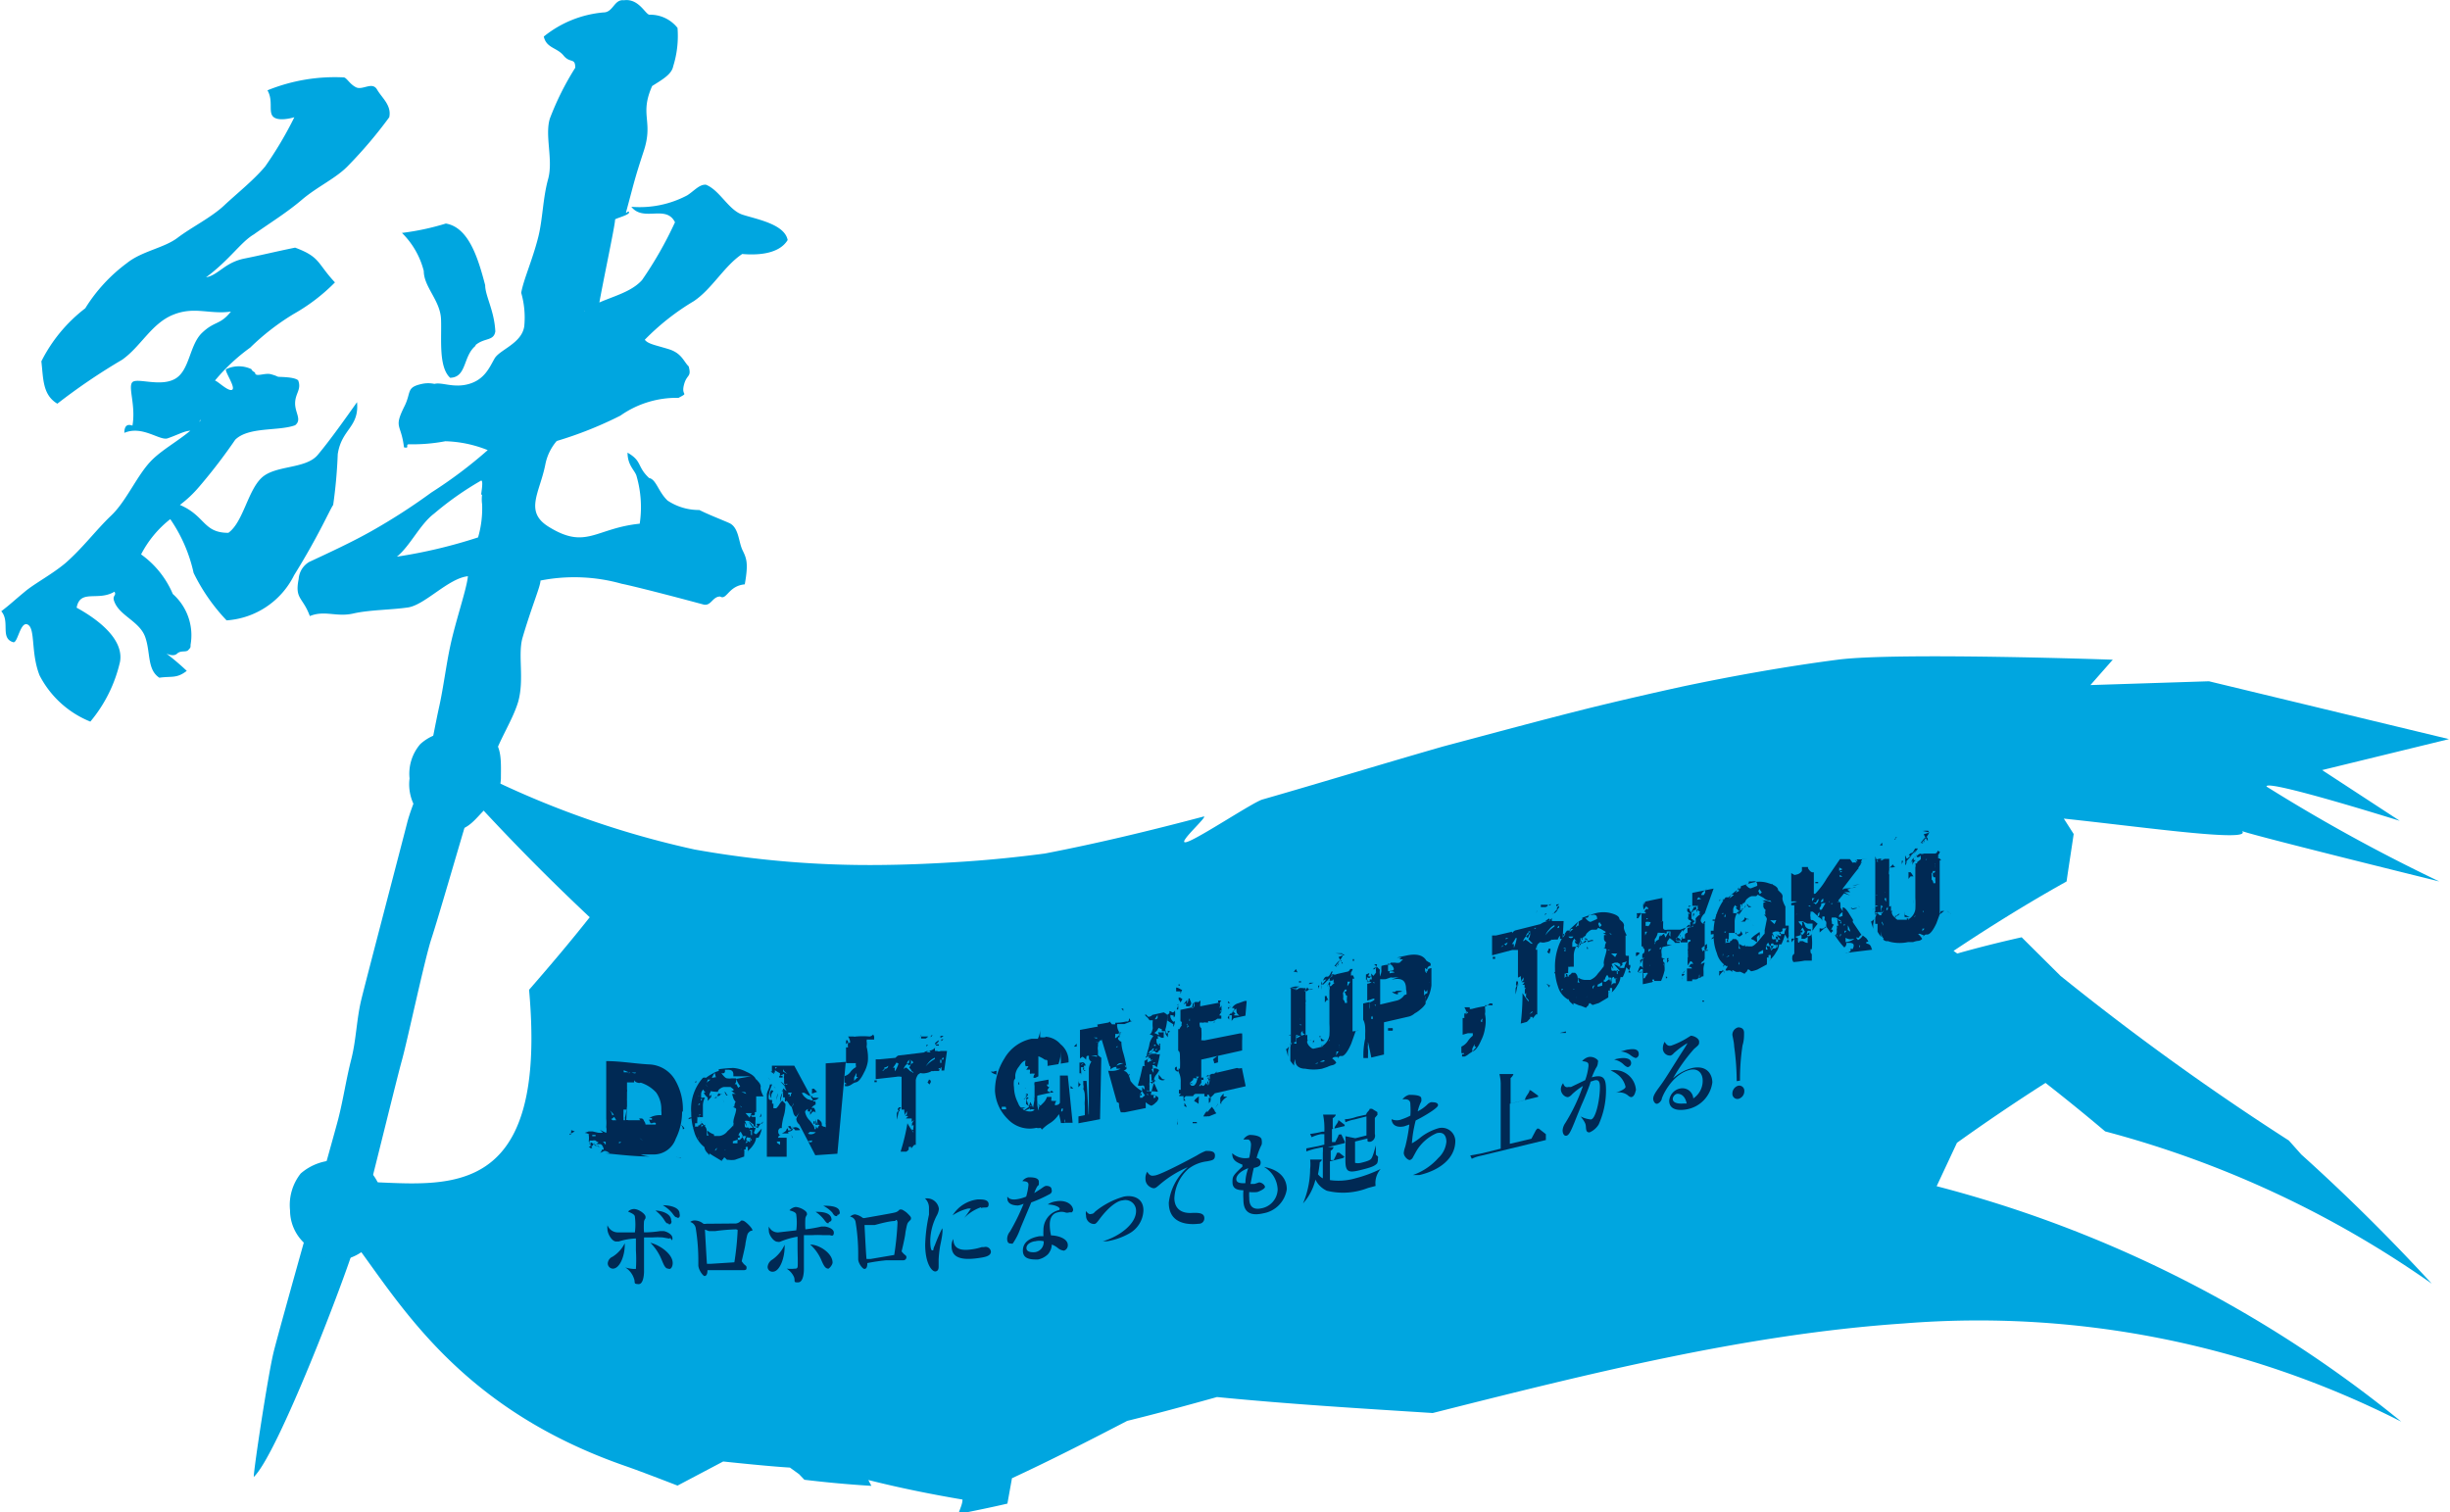 <svg xmlns="http://www.w3.org/2000/svg" viewBox="0 0 96.55 59.59"><defs><style>.cls-1{fill:#00a6e0;}.cls-2{fill:#002954;}</style></defs><g id="&#x30EC;&#x30A4;&#x30E4;&#x30FC;_2" data-name="&#x30EC;&#x30A4;&#x30E4;&#x30FC; 2"><g id="&#x30EC;&#x30A4;&#x30E4;&#x30FC;_1-2" data-name="&#x30EC;&#x30A4;&#x30E4;&#x30FC; 1"><path class="cls-1" d="M11.59,22.67a3.21,3.21,0,0,1-2.66,1.78,7.43,7.43,0,0,1-1.3-1.87,6,6,0,0,0-.92-2.12,4.22,4.22,0,0,0-1.15,1.39,3.68,3.68,0,0,1,1.25,1.56,2.17,2.17,0,0,1,.7,2c0,.12,0,.11-.09.21s-.29,0-.44.14-.41,0-.42,0a9.79,9.79,0,0,1,.8.68c-.4.31-.59.2-1.08.27-.49-.32-.34-1-.56-1.61s-1-.83-1.21-1.38c-.11-.26.1-.24,0-.4-.65.39-1.35-.12-1.49.63.93.51,1.86,1.28,1.71,2.13a5.61,5.61,0,0,1-1.17,2.36,3.88,3.88,0,0,1-2-1.82c-.35-.88-.16-1.83-.46-2s-.4.75-.58.69c-.53-.16-.11-.81-.47-1.22.38-.29.43-.36,1-.83.43-.33,1-.63,1.52-1.06.69-.6,1.22-1.32,1.81-1.88s1-1.54,1.54-2.12,1.49-1,2-1.65c-.1,0-.12.45-.21.44-.36-.07-.55.09-1.09.28-.3.13-1-.52-1.72-.21,0-.46.32-.27.32-.29.14-.8-.19-1.53,0-1.71s1.1.2,1.68-.13.56-1.33,1.06-1.81.71-.3,1.14-.84c-.86.12-1.44-.22-2.29.13s-1.26,1.25-2,1.77a23.92,23.92,0,0,0-2.55,1.73c-.59-.35-.55-1-.63-1.67a6.06,6.06,0,0,1,1.73-2.09A6.43,6.43,0,0,1,5,10.37c.6-.48,1.46-.59,2-1s1.33-.8,1.83-1.27,1.17-1,1.62-1.54a14.65,14.65,0,0,0,1.15-1.94s-.57.18-.81,0,0-.63-.25-1.06a7.05,7.05,0,0,1,3-.51c.12,0,.23.26.49.39s.64-.24.83.09.58.62.48,1.09a17.52,17.52,0,0,1-1.61,1.9c-.47.5-1.22.83-1.83,1.35S10.66,8.77,10,9.24c-.51.3-.95,1-1.88,1.69.49-.09.73-.58,1.51-.74.56-.11,1.26-.28,2-.43,1,.37.86.61,1.57,1.37a7.37,7.37,0,0,1-1.62,1.24A9.38,9.38,0,0,0,9.86,13.7,7.45,7.45,0,0,0,8.47,15c.09,0,.53.45.68.36s-.32-.75-.24-.81a1.16,1.16,0,0,1,1,0s0,.06.14.13c0,.21.38,0,.63.07s.23.09.29.1.63,0,.78.14c.14.36-.11.5-.12.89s.28.66,0,.88c-.65.24-1.83.05-2.36.57a21.6,21.6,0,0,1-1.41,1.84,4.67,4.67,0,0,1-.77.73C8.1,20.33,8,21,9,21c.58-.42.76-1.64,1.3-2.16s1.74-.34,2.22-.91,1.11-1.46,1.55-2.08c.09,1-.61,1.05-.76,2.05a19.43,19.43,0,0,1-.18,2C13,20.08,12.56,21.11,11.59,22.67Zm16.79.84c-.3,0-.35.37-.64.32-2-.54-3.1-.8-3.23-.82a6.9,6.9,0,0,0-3.21-.13c0,.23-.34,1-.71,2.26-.19.68.08,1.63-.17,2.52-.22.73-.72,1.45-1,2.29s-.75,1.47-1,2.29S17.27,36.18,17,37s-.94,4-1.17,4.82S14.23,48.3,14,49c-.37,1.29-3.06,8.33-4,9.21,0-.33.56-4,.78-4.91s2.35-8.42,2.55-9.2.31-1.56.51-2.34.21-1.59.4-2.37,1.61-6.19,1.8-6.94.6-1.53.78-2.27.33-1.62.49-2.34.28-1.67.43-2.36c.21-1,.65-2.25.7-2.77-.77.08-1.69,1.13-2.36,1.23s-1.5.09-2.16.24-1.12-.14-1.71.1c-.28-.76-.6-.66-.44-1.46a.85.85,0,0,1,.41-.67c.88-.41,1.72-.8,2.48-1.23A24,24,0,0,0,17,19.41a17.84,17.84,0,0,0,2.22-1.67,4.79,4.79,0,0,0-1.67-.35,6.9,6.9,0,0,1-1.43.12c-.17,0,.05.18-.2.12-.11-.94-.41-.74,0-1.58.31-.59.06-.78.71-.92a1.16,1.16,0,0,1,.49,0c.3-.08.76.18,1.37,0s.8-.65,1-1,1.07-.59,1.17-1.27a3.54,3.54,0,0,0-.12-1.32c.09-.52.44-1.28.67-2.19.18-.71.18-1.53.39-2.29s-.14-1.71.07-2.39a11.12,11.12,0,0,1,1-2c0-.41-.2-.16-.46-.48s-.68-.29-.78-.75A4.34,4.34,0,0,1,23.78.49c.39,0,.42-.53.81-.48.58-.08.84.55,1,.57a1.37,1.37,0,0,1,1.11.52,4,4,0,0,1-.17,1.51c-.06.32-.42.52-.83.78-.51,1.15.06,1.37-.33,2.56S25,7.16,24.67,8.37c0,.07.1-.1.12,0s-.54.24-.55.28c0,.24-.49,2.49-.68,3.61,0,.15-.59-.07-.54,0,.68-.52,1.72-.6,2.28-1.22a15,15,0,0,0,1.3-2.28c-.35-.71-1.24,0-1.72-.61a4,4,0,0,0,2.2-.45c.27-.17.48-.44.74-.42.55.22.89,1,1.44,1.18s1.66.37,1.78,1c-.37.61-1.34.59-1.79.55-.71.47-1.19,1.38-1.91,1.86a9.46,9.46,0,0,0-1.93,1.52c.13.17.42.21.94.37s.59.49.79.68c.12.45-.08.29-.19.74s.22.27-.21.5a3.85,3.85,0,0,0-2.29.7,15.18,15.18,0,0,1-2.51,1,2,2,0,0,0-.45.93c-.22,1.11-.84,1.85.13,2.45,1.48.92,1.84.06,3.59-.12a4.4,4.4,0,0,0-.12-1.86c-.05-.23-.36-.42-.36-.94.59.34.36.54.85,1,.28.05.36.54.73.89a2.23,2.23,0,0,0,1.25.37c.38.19.78.34,1.17.51s.37.74.53,1.07.24.51.09,1.35C28.7,23.09,28.64,23.67,28.38,23.51Zm-9.42-4c0-.07.1-.58,0-.57a12.29,12.29,0,0,0-1.85,1.3c-.56.42-.94,1.27-1.47,1.7a19.92,19.92,0,0,0,3.2-.76,4.1,4.1,0,0,0,.16-1.3A1.39,1.39,0,0,1,19,19.48Zm-.22-5.88c-.5.41-.34,1.24-1,1.26-.47-.43-.33-1.57-.36-2.31s-.68-1.27-.68-1.9a3.21,3.21,0,0,0-.86-1.5,10,10,0,0,0,1.73-.37c.9.15,1.27,1.36,1.55,2.43,0,.42.36,1,.4,1.82C19.46,13.45,19.1,13.3,18.74,13.6Z"></path><path class="cls-1" d="M15.06,47.7A1.71,1.71,0,0,1,14.63,49a1.94,1.94,0,0,1-1.32.68A1.92,1.92,0,0,1,12,49a1.77,1.77,0,0,1-.57-1.3,2,2,0,0,1,.42-1.45,2.12,2.12,0,0,1,1.46-.52,2,2,0,0,1,1.39.57A1.88,1.88,0,0,1,15.06,47.7Z"></path><path class="cls-1" d="M19.74,30.68a1.62,1.62,0,0,1-.62,1.21c-.36.35-.67.83-1.21.83a2,2,0,0,1-1.38-.66,1.83,1.83,0,0,1-.39-1.38,1.79,1.79,0,0,1,.42-1.35,1.83,1.83,0,0,1,1.35-.48c.54,0,1.18,0,1.53.31S19.74,30.15,19.74,30.68Z"></path><path class="cls-1" d="M49.75,31.51c-.38.11-2.56,1.57-3,1.68s1-1.14.65-1c-2.08.55-4.15,1.05-6.23,1.45-1.07.14-2.14.25-3.21.32s-2.14.12-3.21.13a39.11,39.11,0,0,1-7.38-.61,36.36,36.36,0,0,1-10.69-4.2,87.17,87.17,0,0,0,6.56,6.87c-.79,1-1.59,1.94-2.39,2.86,1,11.11-6.39,6.25-8.92,8,2.76,1.3,3.88,7.7,12.72,10.77.61.21,2.05.77,2.05.77l1.8-.95s1.76.19,2.63.24l.36.26.21.22q1.32.16,2.64.24l-.12-.23c1.23.31,2.47.56,3.71.77,0,.19-.11.38-.16.57.64-.13,1.29-.26,1.93-.41l.18-1c1.51-.7,3-1.46,4.54-2.26,1.18-.29,2.36-.61,3.54-.94,2.84.28,5.67.45,8.5.63,6.18-1.56,12.36-3.11,18.56-3.53a36.78,36.78,0,0,1,19.61,3.87,48.05,48.05,0,0,0-18.31-9.28l.8-1.71c1.16-.83,2.33-1.62,3.49-2.36.78.61,1.57,1.25,2.35,1.91a40.24,40.24,0,0,1,12.87,6c-1.72-1.87-3.43-3.55-5.14-5.09l-.49-.55a102.64,102.64,0,0,1-9-6.49l-1.53-1.52c-.85.19-1.69.4-2.54.64l-.37-.27-1,1c1.89-1.31,3.78-2.51,5.68-3.57.09-.63.19-1.25.28-1.87l-.64-1-.37.33c3.11.3,8.2,1.06,7.63.54-.32,0,7.79,2,7.79,2a68,68,0,0,1-6.81-3.74c-.07-.32,5.25,1.35,5.25,1.35l-3.06-2,5-1.22-9.46-2.28L82.38,27l.88-1S74.69,25.7,72.42,26c-2,.26-4.09.63-6.13,1.06-1.23.27-2.45.55-3.67.85-1.92.48-3.83,1-5.75,1.51C54.5,30.1,52.12,30.83,49.75,31.51Z"></path><path class="cls-2" d="M22.32,45.29l-.17,0v0l.17,0Zm.21-.61v0h-.08v.05Zm0,.63h-.11v0h.11Zm.12-.72-.14-.05,0,.07a.06.06,0,0,0,0,.06Zm.41-.05-.13,0v0h.13Zm3.82-.73a2.37,2.37,0,0,1-.25,1.07.92.92,0,0,1-.88.62h-.5a1.49,1.49,0,0,0,.37.08c-.59,0-1.19-.07-1.79-.13l.19,0a.31.31,0,0,0-.2-.09l-.17.08s.06-.06.07-.13l.07,0h0c0-.09-.05-.14-.05-.15a.12.12,0,0,0-.1-.07h-.15a.37.37,0,0,0,.1-.07.26.26,0,0,1-.12-.07.24.24,0,0,0-.11,0h-.12l0,0s0,0,0,0l0,0h0s0,0,0,0a.3.3,0,0,0,0,.13c0,.06.06.1.08.1s.09-.13.1-.13v0c0,.06,0,.1.06.11l.12,0,.12,0h-.15l0,0a.38.38,0,0,0,.11.09l-.4-.23a.14.14,0,0,0,0,.06.49.49,0,0,0,.06.17s0,0-.07,0l-.07-.06c.05,0,.07,0,.07-.07a.23.23,0,0,0-.07-.13.91.91,0,0,0,0-.27h-.07l.1,0a.34.34,0,0,0-.19-.07l.16-.06.15,0,.21.05a.71.71,0,0,0,.2,0l-.12-.11.25.12a.55.55,0,0,0,0-.23,1.8,1.8,0,0,0,0-.33V41.82c.56,0,1.12.1,1.68.13a1.24,1.24,0,0,1,1.06.66A2.28,2.28,0,0,1,26.91,43.81Zm-3.79,1.45-.11,0v0l.11,0Zm0-.23,0-.08h0s0,0,0,.06Zm.15-.3v0h-.06v0Zm.09.26h-.08v0h.08Zm.14-.21v-.05l-.13,0v.05Zm.4.33V45l-.05,0a.06.06,0,0,0-.06,0S23.78,45,23.86,45.11Zm2.84-.5a8.29,8.29,0,0,1-.89-.06,1,1,0,0,0,.24-.78,1.13,1.13,0,0,0-.2-.71,1.4,1.4,0,0,0-.61-.39.17.17,0,0,1-.12,0,.2.2,0,0,1-.14-.1v.09l-.28,0c0,.12,0,.4,0,.85,0,.1,0,.15,0,.16a1.24,1.24,0,0,1,0-.31c0-.11,0-.22,0-.32a.27.27,0,0,0,0-.11c0,.34,0,.84-.05,1.5l-.25-.06s0,0,0,0,0,0,0,.06h-.12a.54.54,0,0,0-.11-.14l-.05,0a.09.09,0,0,1-.06,0s0,0,.06,0,0,0,0,0v0h0l.1,0,.05,0,.15,0h.22s.06,0,.07,0l0,0c.07,0,.11,0,.12,0a2.15,2.15,0,0,1-.43,0s0,0,0,0l0,0s0-.08-.05-.08a.06.06,0,0,0,0,0,.08.08,0,0,1,0,0l-.09-.08s0,0,0,0a.38.38,0,0,0-.07-.11c-.06.06-.1.08-.12.08l.06.05a.12.12,0,0,0,.06,0h.07l0,0h.11a.13.13,0,0,1,.07,0l.05,0,.06,0,.08,0a.3.3,0,0,1,.13,0l.14,0h0v0h0l.08,0a0,0,0,0,1,0,0s0,0,0,0l.12,0,.13,0a.11.11,0,0,1-.05-.07,0,0,0,0,0,0,0l.09,0s.07,0,.1.1a.27.27,0,0,1,.06.14h.07l.13,0,.13,0,.07,0a.09.09,0,0,0,0-.06h0a.13.13,0,0,0-.12,0l0,0,0,0h0l0,0v0a.11.11,0,0,1-.09,0,.53.53,0,0,0-.06-.13h0l.06,0a.11.11,0,0,0,.06,0,.09.09,0,0,0,0-.06h0a.17.17,0,0,0-.12,0l0,0a.81.81,0,0,1,.55-.11l.22,0,.23,0Zm-2.61.58v0H24v0Zm0-.89,0,0L24,44.25l0,0Zm.09-.37a1.2,1.2,0,0,0-.16-.17.42.42,0,0,1,.1.2Zm-.09.74h0l0-.06h0Zm0-.2h0l0-.07h0Zm.23-.16,0-.08,0,0,0,.06Zm.05-.2,0-.08h0l0,.06Zm0,.79v-.07h0v.07Zm.11.1a.13.13,0,0,1-.09,0,.13.13,0,0,0,0,.07Zm0-.65h0l0-.07h0Zm0,.79h0l0-.06h0Zm.49-2.87s-.09,0-.18,0l-.22-.09v.08h-.12l.33,0v.11c0-.07,0-.1.1-.1l0,0h0S25.06,42.34,25.06,42.27Zm-.41,2.93-.06,0v0l.05,0Zm0-1.47s0,.09,0,.17a1.49,1.49,0,0,0,0,.17v.29a.49.49,0,0,0,.06-.31A2.58,2.58,0,0,0,24.69,43.73ZM25,45.46h-.13v0H25Zm.05-.2v0h-.13v0Zm0-.51v0h-.09v0Zm0-2.26v-.07h0v.07Zm.1,3H25v0h.13ZM25,45v-.09h0V45Zm.18-2.4v0h-.07v0Zm.15,2.36,0,0a.69.69,0,0,0-.13-.11l0,0Zm.2.37h-.23v0h.23ZM25.4,45l0,.07,0,0,0-.06Zm.05-.13s0,0,0-.07l0,0,0,0Zm.05.28,0-.08h0l0,.07Zm.15-2.74v0l-.05,0v0Zm.53,3.22-.11,0v0l.11,0Zm.34-2.49-.09-.07,0,0,.09.06Zm0,2.37h-.06v0h.06Zm.11-2.2,0-.08,0,0,0,.06Zm.2,2.32h0a.17.17,0,0,1-.1,0l-.09-.05a.35.35,0,0,0,.14.06h.06a0,0,0,0,0,0,0S26.76,45.61,26.79,45.61Zm0-2.12,0,0-.15-.2,0,0ZM27,45.64l-.17,0v0l.17,0Z"></path><path class="cls-2" d="M26.68,46.48H26.6v0h.08Zm.16,0h-.06v0h.06Zm.13-2a.27.27,0,0,0-.15-.15.2.2,0,0,1,.09.18Zm3.05,0a1.2,1.2,0,0,1-.13.36H29.8a.64.64,0,0,1-.12.29,1,1,0,0,1-.21.23s0,0,0,0l0,0s0,0,0,.06a.49.49,0,0,1,0-.11.65.65,0,0,0,0-.11l-.08,0a.18.18,0,0,0,0,.1h-.06l0,.06a.18.18,0,0,1,0,.08.25.25,0,0,1,0,.07.2.2,0,0,0,0,.07,0,0,0,0,0,0,0l-.37.13a.79.79,0,0,1-.25,0h-.06s0,0,0,0a0,0,0,0,1,0,0s0,0-.07-.07-.06.07-.13.07,0,0,0,0a0,0,0,0,0,0,0l0,.05-.2-.12h0v0h0l-.15-.09-.14-.09a.12.12,0,0,0,0,.07l-.11-.12a.37.37,0,0,1-.09-.2l0,0a1.15,1.15,0,0,1-.4-.6,2.46,2.46,0,0,1-.12-.76,1.85,1.85,0,0,1,.46-1.37.17.17,0,0,1,.12,0,.07.07,0,0,0,0,0l0,0a1.57,1.57,0,0,1,.25-.16.82.82,0,0,1,.25-.11s0,0,0,0,0,0,0,0a.1.1,0,0,0,0-.07,5.63,5.63,0,0,1,.58-.05,1.36,1.36,0,0,1,.51.15c.25.11.37.22.38.33a.11.11,0,0,0,0-.05l.12.14a.34.34,0,0,1,.07.15.09.09,0,0,0,0,0,.35.35,0,0,0,0,.12.87.87,0,0,0,.11.28H29.8v.62l-.05,0a.14.14,0,0,0,0,.07s0,.06-.05.06H29.6s0,.06.07.06,0,0,0,0h.1a.44.44,0,0,1,0,.15,1.15,1.15,0,0,0,0,.14.13.13,0,0,0,0,.07s0,0,.06,0a.11.11,0,0,0,0,.06l-.05,0a1.22,1.22,0,0,1-.07.2.12.12,0,0,0,.1.06l0,0,0,0Zm-2.76-.71v0l-.19.12v0Zm.13.26-.26.08s0-.07.1-.07.05,0,.08,0Zm-.09-.61h-.13v0h.13Zm.07,1a.2.2,0,0,0-.08,0v0l.07,0Zm.22-1.23s-.05,0-.07,0a.24.24,0,0,1-.08.09h.15l-.21.06a1.14,1.14,0,0,1-.07-.19.17.17,0,0,0,.12.05l.08,0Zm-.21.19h0l0,.06,0,0Zm.06.08a.14.14,0,0,1,0,.06h0l0-.07Zm0-.8a.15.15,0,0,1,0-.07l-.06.07Zm.15,3.89H27.4v0h.23Zm.07-2.63s-.05,0-.11,0a.19.19,0,0,0,0,.1L27.44,44a.17.17,0,0,0,.13,0,.39.39,0,0,0-.13-.13h.1l0,.07h.06A.08.08,0,0,1,27.7,43.93Zm1.75-.81-.05-.07,0,0,0,0,0,0h0s0,0,0,0l0,0A1.28,1.28,0,0,1,29,43l-.21-.16s0,0-.07,0v0s0,0,0,0h-.08l-.09,0h0v0h0a.27.27,0,0,0-.16.06.18.18,0,0,0-.1.13l-.05,0A1.13,1.13,0,0,1,28,43l.05,0,.05,0a.08.08,0,0,1,0,0l-.09,0h0a.34.34,0,0,1-.05.11.34.34,0,0,0,0,.1s0,0,.07-.07l0,.09-.14.16c0-.11,0-.16,0-.14s-.15-.12-.15-.19a.08.08,0,0,1,0,0v0h.07a.22.22,0,0,1-.09-.12.23.23,0,0,0-.09.19s0,0,0,0,0,.12,0,.13l.15,0a.68.68,0,0,0-.08.34v.43s0,0,0,0l-.07,0-.07,0a.14.14,0,0,1-.08,0,.74.74,0,0,1,0,.12.57.57,0,0,0,0,.12h-.09v.14a.17.17,0,0,1,.12,0s0,0,0,0a.17.17,0,0,0,0-.05l0,0,0,0s0,0,0,0l0,0s0,0,0,0a.1.1,0,0,0,.1-.07.18.18,0,0,0,.13.06.29.29,0,0,1,.11.2.63.63,0,0,1,0,.2h.08a.21.21,0,0,1-.05-.12.12.12,0,0,1,0-.07.73.73,0,0,0,.26.15h0l0,0s0,0,0,0v.06h.12c.1,0,.13,0,.1,0a.47.47,0,0,0,.31-.19,2.45,2.45,0,0,0,.23-.23l0,.07a.28.28,0,0,0,0-.09.12.12,0,0,0,0-.09c0-.15.07-.29.1-.44s0-.1-.12-.18l.06,0,0,0a.39.39,0,0,1,.05-.2.33.33,0,0,1-.09-.14l-.05-.16a.28.28,0,0,1,.15,0,.94.94,0,0,1-.19-.14l0,0a.11.11,0,0,0,.1,0,.07.07,0,0,1,0-.06,0,0,0,0,1,0,0ZM27.5,44h-.06v0h.06Zm.08-1.34h0l0,.11,0,0A.61.61,0,0,1,27.58,42.64Zm0,.82-.08.06,0,0,.08,0Zm0,1.35-.06,0v.14a.09.09,0,0,0,0-.06A.11.11,0,0,1,27.57,44.81Zm.08-2.3v-.08l0,.06h0Zm0,1.65-.06.06,0,0,.05-.06Zm0-1.24h0v-.06h0Zm0,.44v-.14a.25.25,0,0,1-.05.11Zm.11,1-.07-.09-.06-.05v.19A.19.19,0,0,1,27.8,44.33Zm0,.58,0,0s0,0,0,0a.13.13,0,0,1-.1,0Zm.06-2.1s0,.07-.05.07,0,0,0,0a.07.07,0,0,1-.05,0,.09.09,0,0,1,0-.06s0,0,0,.05a.47.47,0,0,0,.06-.1S27.82,42.81,27.86,42.81Zm0-.34h0l0,.11h0Zm.07.32-.1-.11,0,0a.52.52,0,0,0,.1.11Zm-.05,1.47v-.09h0v.09ZM28,42.55h-.11a.19.19,0,0,1-.06.13Zm0,2.36h-.09l.06,0V45l0,0A.18.18,0,0,0,27.94,44.91Zm0,.44h0v-.19h0Zm.21-2.89a.91.91,0,0,0-.05-.18l-.11.19a.21.21,0,0,0,.09,0S28.12,42.46,28.14,42.46Zm-.08,2.77,0,.06,0,0,0-.06Zm.11.12,0,0s0,0-.05,0,.06,0,.06-.11A.35.35,0,0,0,28.17,45.35Zm.23-2.24a.1.1,0,0,1-.08,0l-.06,0v0a.31.31,0,0,0,0-.09.15.15,0,0,1,0,.06l-.07.09h.05a.46.46,0,0,1-.17.1h.1s0,0,0-.05l0,0,0,0C28.37,43.19,28.4,43.15,28.4,43.11Zm-.19-.38v0h-.08v0Zm0,2.46v-.07h0v.07Zm.06,0v-.07h0v.07Zm0,.14h0v-.09h0Zm.09-2.44a.05.05,0,0,1,0,0s0,0,0,0l-.09,0Zm0,2.32v-.09h0v.09Zm.1-1.6-.05,0,0,0,.06,0Zm0-.17-.05-.12h0l.05.11Zm0,2.38h0l0-.08h0Zm0-2.75h-.07a.09.09,0,0,0,0,0S28.42,43.07,28.44,43.07Zm0,2.15,0,0-.05,0v0Zm.08.11a.21.21,0,0,0-.12,0s0-.06,0-.06h.05l.06,0A.15.15,0,0,1,28.54,45.33Zm-.07-1.6a1.48,1.48,0,0,0,0-.21h0a1.48,1.48,0,0,1,0,.21Zm1.05-1.31H28.9v-.08q0-.18-.21-.18h-.12v.05a.08.08,0,0,1-.06.09l-.08,0c.1.13.17.2.23.2a.54.54,0,0,0,.17,0l.18,0s0,0,0,.12a.17.17,0,0,1-.06.11h.07s0,0,.07.14l.08-.06a1.08,1.08,0,0,1-.16-.29Zm-.85.75-.12,0-.07-.14s.05,0,.08.1h0l0,0s0,0,0,0S28.66,43.12,28.67,43.17ZM28.62,43h0l0-.11h0Zm0,2.33h0v-.06h0Zm0-1.57v-.12h0v.12Zm.1-1.45h-.08v0h.08Zm0,.72h0l0-.06h0Zm0,2h0V45h0ZM28.88,43l-.13,0s0,0,0,0,0,0,0,0l0,0Zm-.05,2-.08,0v0l.07,0Zm0,.06h0l0,.06h0Zm.23,0a.31.31,0,0,0,0-.08.07.07,0,0,0,0-.06l-.18.06s0,0,0,.08ZM29,42.71l0,0-.06.06,0,0Zm.1,2.39v0L29,45v0Zm0-1.82L29,43.22l0,0,.05,0Zm.19,1.51-.1-.19a.3.3,0,0,0-.09.15h.05l0,0v.09h-.08a.12.12,0,0,1,0,.09.11.11,0,0,1,.08,0Zm-.06.49-.06.06,0,0,.06-.05Zm0-1.63v0s0-.05-.07-.06h0Zm0-.24,0-.07h0l0,.06Zm.05,1.81s0,.08,0,.12l0,0,0-.1Zm0,0h0v-.07h0Zm0-.62v0h-.06v0Zm.13.17a.1.1,0,0,1-.08,0l0,0h-.08a1.32,1.32,0,0,1,.07.18Zm.29-.33v-.12l-.11-.08a.18.18,0,0,0-.1-.06.29.29,0,0,0-.14,0,.4.4,0,0,1,.07.21l-.07-.14s0,0,0,0a.12.12,0,0,0,0,.07c0,.08,0,.12.08.12s0,0,0,0,0,0,0,0a.07.07,0,0,1,.06,0l.06.05,0-.05v0a.16.16,0,0,0,.12,0,1.09,1.09,0,0,1-.16-.23A.73.73,0,0,1,29.69,44.43Zm-.3.69h0l0,.06,0,0Zm.05-.5s0,0-.06,0l0,0a0,0,0,0,1,0,0A.12.12,0,0,0,29.44,44.62Zm0,.47,0-.08,0,0,0,.06Zm.17-1.23-.07,0-.07,0s0,0,0,0a.08.08,0,0,0,0,0h-.1l.16.18h0l0,0Zm-.05,1.08v-.12a.22.22,0,0,1-.11,0l.05,0s0,0,0,0a.15.15,0,0,0-.08,0,.06.06,0,0,0,0,0,.13.13,0,0,0,0,.13.24.24,0,0,0-.05.13c0-.05.07-.07.09-.07h.08Zm0-1.83h-.15v0h.15Zm-.09.5v0h-.06v0Zm0,1.41,0,0a.22.22,0,0,1-.05-.08l0,0A.35.35,0,0,0,29.55,45Zm.1-1.41v0h-.11v0Zm.06,1.13a.8.8,0,0,1,0-.21h-.11s0,0,.07.05a.42.42,0,0,0,0,.15s0,0,0,0h0a.06.06,0,0,1,.05,0Zm-.1-2v-.06h0v.06Zm0,2.11v-.06h0v.06Zm.08.12v-.08a.1.1,0,0,0-.07,0l0,.05S29.68,44.93,29.69,44.93Zm0-1,0,.06,0,0,0-.06Zm.09-.82v0h-.11v0Zm0,1.07h0l0,.11h0Zm0-.53H29.7v0h.08Zm.31.59h-.2a.14.14,0,0,0,.05.1.24.24,0,0,1-.12,0h-.06l0,.06h0l0,0,.09,0,.09,0A.59.59,0,0,1,30.09,44.2Zm-.2.56-.08,0v0l.07,0Zm.12-.82L30,43.88l0,0L30,44Z"></path><path class="cls-2" d="M30.35,42.58l0,0-.08-.12,0,0A.57.57,0,0,1,30.35,42.58Zm0,.26h0l0,.12h0ZM31,45.59l-.78,0V43.11a1.16,1.16,0,0,1,.06-.17.65.65,0,0,0,.06-.2l.09,0a2.21,2.21,0,0,0-.09.24,1.39,1.39,0,0,0-.05.23c0,.09,0,.14.08.14s.05,0,.06.06a.29.29,0,0,0,0,.09.07.07,0,0,0,0,0l.05,0s0,0,0,.08a.46.46,0,0,0,0,.1h.11a.63.63,0,0,0,.12-.15.63.63,0,0,1,.12-.15l.05,0h0v0l-.05,0,.12.12a.37.37,0,0,1,0,.11,1.58,1.58,0,0,1-.07.4,2.38,2.38,0,0,0-.07.37v.08l0,0,.05,0h-.1a0,0,0,0,0,0,0s0,0,0,0-.06,0-.09.1v.05s0,0,0,0h0v0a.15.15,0,0,0,.09.14s0,0,0,0,0,0-.05,0a.2.2,0,0,0-.05.09H31Zm2-.12-.87.06-.63-1.21s0,0,0,0,0,0,0,0a.33.33,0,0,1-.12-.22,1.06,1.06,0,0,1,.15-.29s0,0,0,0l-.16.21a.29.29,0,0,1-.11-.18l-.06-.21a.27.27,0,0,0,.08-.16.08.08,0,0,0,0,0l-.08.16a.37.37,0,0,1-.11-.13l-.1-.14,0,.05,0,0,0,0-.06,0a.31.31,0,0,0,0-.08s0-.06,0-.08l-.07,0v-.33l0,0c0,.07-.05.25-.12.52,0-.08,0-.21.09-.37a.1.1,0,0,0,0-.07l0,0-.05,0c.06,0,.09-.07.08-.11L31,43l-.09-.19s0,0,.08.07,0,0,0,0,0,0,0,0l-.23-.25a.34.34,0,0,1,.16.15s0,0,0-.06a.12.12,0,0,1,.11.07.06.06,0,0,0,0,0s0,0-.05,0,.06-.08.07-.08a.56.56,0,0,1-.15,0s0,0,0,.05,0,0,0,0V42.5a.09.09,0,0,1,0-.08l0,0,0,0c0-.06,0-.09,0-.1l-.16.08a.08.08,0,0,1,0,0,.36.36,0,0,1,0-.1v0s0,0,0,0a.05.05,0,0,0,0,0s0,0,0,0l-.09-.05-.11-.07a.19.19,0,0,0,0,.07s0,0,0,0l0,0-.06.08a.13.13,0,0,0,0-.08s0,0,0,0a.09.09,0,0,0-.06,0V42l.88,0,.76,1.41.08,0a.13.13,0,0,0,0,.06.18.18,0,0,1,0,.06.45.45,0,0,0-.16.13,0,0,0,0,1,0,0h0l.09,0s.07.07.07.21c0,0,0-.06-.07-.06s-.07.05-.15.13a.29.29,0,0,0,0-.12.07.07,0,0,1,.06,0l0,0v-.1s-.05,0-.05.08a.14.14,0,0,1-.09,0,.1.1,0,0,1,0-.09c-.05,0-.09.08-.11.08s0,0,0,0h0v.05a.62.62,0,0,0,.18.32c.12.15.18.24.18.28a.07.07,0,0,1,0,.06l.06,0,0-.06a.13.13,0,0,0,0-.08.06.06,0,0,0,0,0,.26.26,0,0,0,.07.12s0-.05.08-.14a.23.23,0,0,0-.16,0,1.12,1.12,0,0,0,0-.24h0a1.72,1.72,0,0,0,.07.21.09.09,0,0,0,0-.08.05.05,0,0,0,0,0c0-.07,0-.1,0-.11l.05,0s0,0,0,0l0,0a.1.1,0,0,1,0,0q.12.09.12.15a.1.1,0,0,1,0,.08.17.17,0,0,0,.11.06s.05,0,.05,0a.32.32,0,0,0,0,.06,0,0,0,0,0,0,0,.16.16,0,0,0,0-.1.07.07,0,0,0,0-.06.15.15,0,0,1,0-.06V41.91l.79-.06Zm-2.59-3.13-.09.07,0,0,.08-.06Zm0,.62a.22.22,0,0,0-.07.17.4.4,0,0,0,.06.16.81.81,0,0,1,0-.16A.52.52,0,0,1,30.48,43Zm.1-.63-.14-.1h.08Zm0,.54s0-.07,0-.07a.15.15,0,0,0,0,.06l0,0A.23.23,0,0,1,30.57,42.87Zm0,.59,0-.09h0l0,.08Zm0-.1h0V43h0Zm.15-1.2c0-.07-.06-.1-.1-.1s0,0,0,.07h0A.09.09,0,0,1,30.73,42.16Zm0,.93a2.56,2.56,0,0,0-.05.27h0c0-.09,0-.18.05-.27Zm.08,1.9h-.14l.05.05a.08.08,0,0,1-.07,0,.44.44,0,0,1,.16.08V45Zm0,.23h0v-.07h0Zm.1-2.75-.13,0V42.4l.13,0Zm0,.32h0l0-.06h0Zm.19-.46-.1-.09a.28.28,0,0,1-.07-.11v.1Zm0,.8-.08.09H30.9a2.58,2.58,0,0,0,.13-.31.27.27,0,0,1,0,.11S31.06,43.11,31.06,43.13Zm.18,1.36a.12.12,0,0,1-.09.06l-.07,0a.11.11,0,0,0,0-.05.28.28,0,0,0,0-.09.09.09,0,0,1,0,.06c-.05,0-.07.08-.07.09l0,0a.58.58,0,0,1-.17.11H31s0,0,.05,0,0-.06,0-.06l0,0C31.21,44.58,31.24,44.54,31.24,44.49Zm-.2-.15-.1-.08,0,0,.1.08Zm0,.72h0V45h0Zm.05-.35h0l0,.06,0,0Zm0-1.8,0-.08,0,0,0,.06Zm.11,1.43-.16,0v0l.16,0Zm0-1.28c-.06,0-.09,0-.11,0a.17.17,0,0,1,0,.07l.06,0s0,0,0,0a.07.07,0,0,1,0,.06s0,0-.05,0a.13.13,0,0,0,.1,0,.23.23,0,0,1,0-.07S31.2,43.08,31.2,43.06Zm0,0v0l-.11,0V43Zm.08.23-.17.06.16-.21a.13.13,0,0,0,0,.06A.29.29,0,0,0,31.3,43.28Zm-.09-.83,0,.12h0l0-.12Zm.07,2.39-.05-.13,0,0,.06.11Zm0-.4s0,0,0-.07a.09.09,0,0,1,0,.06h.07Zm0,.7c0-.07,0-.15,0-.22h0c0,.08,0,.15,0,.22Zm0-1.91,0-.17h0l0,.17Zm0-.4,0,0-.06-.05,0,0Zm0,1.32,0,0-.09.06,0,0Zm.11.39s-.05-.08-.08-.08l0,0-.08,0c0-.06,0-.09-.08-.09s0,.08.08.14A.2.2,0,0,1,31.53,44.54Zm-.06-.22h0l0-.12h0Zm0-1-.06,0v0l.06,0Zm0,.15h0v-.07h0Zm0,1.63h0V45h0Zm.06-1.73v0h-.07v0Zm.17,0,0,0-.05,0v0Zm.55-.12s-.05,0-.05-.06a.3.3,0,0,1-.2-.06l-.11-.07h-.1a.44.44,0,0,0,.12.17c.07.06.13.1.16.09A.32.32,0,0,0,32.27,43.27Zm-.36.75h0l0-.09h0Zm.07-.26h0v-.07h0Zm0,.76,0-.14h0l0,.14Zm.07.47s0,0,0,0A.13.13,0,0,0,32,45s0-.06,0-.07,0,0,.06,0Zm0-2.22-.11,0v0l.11,0Zm.07,1.85a.5.5,0,0,1-.13.11.45.45,0,0,1,0-.08l0,0A.27.27,0,0,0,32.15,44.62Zm.09-1.51A.46.46,0,0,1,32,43v-.09h.08l.12.12Zm0,1.5h0v-.09h0Zm.11-.07a.56.56,0,0,1,0,.12h0l0-.11Zm0-.34v.1h-.05l0-.1Zm0,.09a.41.41,0,0,1,0,.09l0,0,0-.09Z"></path><path class="cls-2" d="M32.81,41.54h0l0-.06h0Zm.07,0-.05,0v0l0,0Zm1.57-.64a.2.2,0,0,0,0,.07h-.07s0,0-.07,0l-.07,0c-.06,0-.09,0-.09,0v0a.07.07,0,0,1,0,.06l0,0a.57.57,0,0,1,0,.22,1.7,1.7,0,0,1,.05.58,1.29,1.29,0,0,1-.15.44c-.12.25-.23.38-.34.39a.54.54,0,0,0-.15.08.5.5,0,0,1-.16.07h-.1a.39.39,0,0,1,0-.09s0,0,0,0h0a.11.11,0,0,0,.07,0s0,0,0,0,0,0,0,0h0s0,0-.09-.06v-.25a.41.41,0,0,0,.24-.17.64.64,0,0,1,.21-.18.21.21,0,0,0,0-.06.22.22,0,0,1,0-.1h-.18l-.21,0v-.75a.89.89,0,0,0,0,.13s0,0,0,0h.08a.5.5,0,0,1,0-.18h.08v0s0,0,0-.06a.46.46,0,0,0-.08-.19h.22l0,0a.11.11,0,0,0,.08,0l.08,0-.06,0a3.09,3.09,0,0,1,.53,0v0a.05.05,0,0,0,0,0,.23.23,0,0,0,.14-.08S34.45,40.84,34.45,40.86ZM33.4,41l-.06,0h0a0,0,0,0,1,0,0,.27.27,0,0,1,0,.08l0,.07.09-.07Zm0,.75.08-.09a.1.1,0,0,0,0,.08Zm.06-.12a.34.34,0,0,1,.08-.1v.1Zm.07.49v0l.06,0v0Zm.22.32h0s0,0,0-.06a.14.14,0,0,0,0-.09l-.09.18,0,.06,0,.07c.09-.1.14-.15.16-.15Zm-.18.14v0l.09,0v0Zm.2-.32,0,0v0l.06,0Zm.24-.77a.06.06,0,0,0,0,.05s0,0,0,0l-.09,0s-.05,0-.05,0,0,0,.07,0,0,0,.05,0l0,0a.13.13,0,0,0,0-.08S34,41.47,34,41.47Zm-.15.05,0-.06,0,0Zm.09-.66h-.07v0h.07ZM34,42v0h.09v0Zm.07-1.11h-.06v0h.06Z"></path><path class="cls-2" d="M37.21,42.19l-.11,0a.32.32,0,0,0,0-.13.22.22,0,0,0-.09.15h-.15l-.05,0a.16.16,0,0,1-.09,0s-.09.06-.22.08a.5.5,0,0,1-.23,0l-.09.06v0h0a.56.56,0,0,0-.09.22s0,0,0,0a1.57,1.57,0,0,0,0-.16v2.71s0,0,0,0l-.06,0-.12.14a.14.14,0,0,1,0-.06s0,0-.1,0,0,0,0,0a.11.11,0,0,1,0,.05h0v0l0,.06s0,0,0,0v0s-.08.08-.1.08l-.22,0a8.25,8.25,0,0,0,.27-1.12,3.43,3.43,0,0,0,.24.37l0,0s0-.06-.09-.12h.09a.19.19,0,0,1,0-.09.65.65,0,0,0,0-.1l-.06.05a0,0,0,0,0,0,0s0-.05,0,0v-.1l.09-.16,0,0a.35.35,0,0,1-.1.09.15.15,0,0,1,0-.06l0-.07H35.7l.09-.09a.17.17,0,0,0-.12,0l.07-.07s0,0,0-.06,0-.05,0-.07l-.1.17a.24.24,0,0,0,0-.12.37.37,0,0,1,0-.11.37.37,0,0,1-.11,0h0V42.44a.54.54,0,0,0-.22,0l-.8.09v-.78h.15s0,0,0,0v0l.63-.06a.07.07,0,0,0,0,0s0,0,0,0,.08-.09.12-.09l1-.12s0,0,0,0,0,0,0,0a.41.41,0,0,1,.21-.07.34.34,0,0,0,.23-.12.28.28,0,0,0,0,.13c.05,0,.08,0,.08,0l0,0a.15.15,0,0,0,.14,0l.13,0,.12,0Zm-2.66.46h-.09v-.07h.09Zm.09-.55v0l-.13,0v0Zm0,.14h0l0,.07h0Zm.11,0v0h-.06v0Zm.08-.38-.08-.06,0,0,.08.05Zm.06.25-.12.08s0,0,0,0a.05.05,0,0,0,.05,0A.13.13,0,0,0,34.88,42.1ZM35,42a.21.21,0,0,1-.15.07l0,.07C35,42.1,35,42.05,35,42Zm0-.15v0h-.1v0Zm0,.52L35,42.32l0,0,.06.06Zm.05-.49h0L35,42h0Zm.12.15v-.12h0v.13Zm.23-.12s-.06,0-.06-.05a2.17,2.17,0,0,1-.15.22l.08,0,0,0a.22.22,0,0,0,0,.14A1.45,1.45,0,0,0,35.41,41.92Zm-.14-.1v-.09h0v.1Zm.1,2.45h0V44.2h0Zm0-2.44,0-.07,0,0,0,.06Zm.07,1.88a3,3,0,0,1-.09.43l0-.26Zm.06-.06s0,0,0,0l-.06,0-.05.06a.08.08,0,0,1,0,0s0,.09,0,.1l.08,0A.12.12,0,0,1,35.52,43.65Zm-.06-1.35,0,0-.06.07,0,0Zm.09-.44-.14,0,0,0s0,0,.05,0l0,0ZM35.6,43v0h-.07v0Zm0-.56,0,.13h0l0-.12Zm.48-.09-.53.06a2.52,2.52,0,0,1,.45-.07h0Zm-.47,2.76h-.06v0h.06Zm0-2h0l0,.12h0Zm.37-.87c-.05,0-.07-.06-.07-.07l0,0a0,0,0,0,0,0,0s0,0-.08-.1a.33.33,0,0,0,.07-.18v-.12l0,0h0a.09.09,0,0,1-.07,0,.14.14,0,0,0,0,.06l0,.05-.13.09a.45.45,0,0,0-.09.16l.09-.06a.67.67,0,0,1,.15.13C35.93,42.25,36,42.29,36,42.28Zm-.33,2h0v-.06h0Zm.11-1.84-.11,0a.93.93,0,0,1,0-.1Zm.14-.62a.08.08,0,0,0-.08,0,.24.24,0,0,0-.08.13l.08.08A1.78,1.78,0,0,0,36,41.87ZM36,45a.79.79,0,0,1-.16.14l-.07,0A.76.76,0,0,0,36,45Zm.11,0h-.09v0h.09Zm0-2.69h0v-.07h0Zm.07-.59v0H36.1v0Zm0-.68-.08.1,0,0,.08-.1Zm.4.62v0l-.45,0v0Zm-.28-.88-.07.16h0l.08-.16Zm.12,1.3,0,0-.13.18,0,0Zm.16-1.23s-.08.08-.11.08l-.06,0-.05,0-.06,0,0-.08,0,0,.07,0h.06Zm-.2.68v0h-.06v0Zm.13-.35,0,.07,0,0,.06-.07Zm.33.57s0-.08,0-.07-.11.05-.2.14a1.45,1.45,0,0,0-.16.21A1.18,1.18,0,0,1,36.88,41.72Zm-.16.9s0,0,0-.06l-.07-.05a.33.33,0,0,1-.06.12l.08.08Zm0-1.18s-.06-.06-.06-.07,0,0-.11.05A.26.26,0,0,0,36.74,41.44Zm0-.65a.14.14,0,0,1,0,.06s0,0,0,0S36.75,40.8,36.75,40.79Zm.14,1.34V42h0v.09ZM37,41s0,.08-.14.16H37l0,0a.17.17,0,0,0,0,.05.08.08,0,0,1,0,0c-.05,0-.09,0-.1,0l-.06-.08A.43.43,0,0,1,37,41ZM37,42l0,0-.06.07,0,0Zm0,.62h0v-.07h0Zm.1-.52v0h-.11v.05Zm0-.21v-.12h-.05v.12Zm.08-1.07a.21.21,0,0,1-.12.08l0-.07Zm0,.14s0,0-.08.07a.13.13,0,0,1,0-.07Zm0,.79a.11.11,0,0,0,0-.07s-.06,0-.06.08l.05,0Zm0,.77h0l0,.07h0Zm.06-.73v0l-.06,0v0Zm.12-.79-.07,0v0l.06,0Zm.29,1.47v0l-.07,0,0,0Z"></path><path class="cls-2" d="M39,42.27h-.06v0H39Zm.27-.07a.2.2,0,0,1,0,.07.28.28,0,0,0,0,.08.46.46,0,0,1-.22-.11.11.11,0,0,1,.08,0Zm0-.2-.08,0V42l.08,0Zm3,2.25-.31,0a.16.16,0,0,0,0-.14.49.49,0,0,0,0,.15l-.15,0a3.07,3.07,0,0,0-.08-.35,1.12,1.12,0,0,1-.36.36,1.54,1.54,0,0,0-.31.25l-.05-.07a.34.34,0,0,1-.17,0,1.18,1.18,0,0,1-1.13-.35A1.69,1.69,0,0,1,39.21,43a2.38,2.38,0,0,1,.37-1.28,1.61,1.61,0,0,1,1.07-.78h.25a.88.88,0,0,0,.09-.43v.37a1,1,0,0,0,.21,0,.08.08,0,0,1,0,.05s0,0,0,0,0,0,0-.07,0,0,0,0a.11.11,0,0,0,0,0s0,0,0,0a.84.84,0,0,1,.59.29.86.86,0,0,1,.32.61v.11l-.31.05a1.23,1.23,0,0,0,0-.27,1.48,1.48,0,0,0,0-.21c0,.09,0,.26-.09.5l-.43.07a.63.63,0,0,0,0-.14c0-.07,0-.1-.08-.1h-.07l.05,0a1,1,0,0,0-.26-.14s0,.27,0,.79l-.12.06h-.07a.19.19,0,0,1,.06-.16.54.54,0,0,0-.2,0,.13.13,0,0,1,0-.08s0-.07,0-.08-.08,0-.15,0l0,0a.8.8,0,0,0,.09-.14s0,0-.11,0a.31.31,0,0,1,0-.22h0c-.08,0-.17.09-.26.23a.64.64,0,0,0-.15.34s0,.06,0,.06l0,.07-.05.08a.91.91,0,0,0,0,.27,1.39,1.39,0,0,0,.16.62.49.49,0,0,0,.54.33.24.24,0,0,0,.11-.06s-.09-.05-.18,0l0-.06,0,0a.26.26,0,0,0-.07-.1s-.06-.06-.08-.06a.18.18,0,0,1,0-.09.18.18,0,0,0,0-.09.12.12,0,0,0,0-.08l0,0c0,.06.05.16.08.28s.05,0,.08-.11a1.25,1.25,0,0,1,.11.23q.06-.33.06-.36l0-.24c0-.17,0-.26,0-.27a.33.33,0,0,1,0-.14l.55-.1v.19l-.06,0a.05.05,0,0,0,0,0,.09.09,0,0,0,.09.1.9.9,0,0,1-.07.11V43l.14.06-.54.12a1.31,1.31,0,0,0,0,.27.6.6,0,0,0,.06.32l0-.07a.15.15,0,0,1,0-.06l.19-.19a.59.59,0,0,0,.13-.22l.17,0a.15.15,0,0,1,0,.08.45.45,0,0,0,0,.08.09.09,0,0,1,.06,0l.14,0a.29.29,0,0,0-.06.16.07.07,0,0,0,.07,0s.09,0,.13-.09V42.39l.31,0Zm-2.62-.63-.17,0a.44.44,0,0,0,0,.1l.17,0A.2.2,0,0,0,39.63,43.62Zm.15.34v-.07h0V44Zm.29.22v-.07h0v.06Zm.1-1.44-.06,0c0-.06,0-.09,0-.1A.13.13,0,0,1,40.17,42.74Zm.09-1.4v0l-.1,0v0Zm0,3.08h0v-.07h0Zm.16-1.52s0,0,0,0v0s0,0,0,0S40.39,42.88,40.39,42.9Zm.07-1.3v0h-.11v0Zm0,1.58-.08-.08.06,0A.22.22,0,0,1,40.5,43.18Zm0,.11-.06.06c0-.05,0-.09,0-.1s.05,0,.06,0l0,0A.08.08,0,0,1,40.53,43.29Zm.07-.21h0l0-.08,0,0Zm.06.53s0-.06,0-.06,0,0-.05.05A.11.11,0,0,1,40.66,43.61Zm.28,0V43.6h0v.06ZM41,44.71h0v-.09h0Zm.14-3.6v0h-.1v0Zm.19,2.78,0,0-.06.07,0,0Zm.1.3-.08-.07.06,0A.2.2,0,0,1,41.44,44.19Zm0-1.66v0h-.06v0Zm.1,1.57,0-.09,0,0,0,.08Zm.18-.53h0l0,.07h0Zm.17.2a.29.29,0,0,0,0-.09.08.08,0,0,0,0,0s-.06,0-.06.09S41.85,43.78,41.89,43.77Zm.37-2.17,0,.08,0,0,0-.06Z"></path><path class="cls-2" d="M39.69,43.66h0V43.6h0Zm.19,0-.15,0v0l.15,0Zm.16,0-.1,0v0H40Zm.38,0a.42.42,0,0,0-.23.13.19.19,0,0,0,.09-.11,1,1,0,0,0-.21,0l.06-.09.07.06s0,0,0,0,0,0,.1,0h0a0,0,0,0,0,0,0v0Zm.41,0a.33.33,0,0,1-.14,0v-.07s0,.07-.06.07h-.05s0,0,0-.06l-.22.16-.2.16a1.86,1.86,0,0,1,.42-.23h.23Zm-.32-.5-.06.06-.06.09-.06,0v0s0,0,0,0a.13.13,0,0,0,.1-.08c0-.05,0-.1,0-.14a.22.22,0,0,0,0,.09C40.51,43.12,40.51,43.14,40.51,43.12Zm0,.44-.06,0v0l0,0Zm.17-.23,0,0-.13-.1,0,0Zm0,.16v0h-.08v0Zm.14-.19s0,.05,0,.07a.64.64,0,0,0-.15-.23Zm.55.25,0,0a1.8,1.8,0,0,0-.06.24.09.09,0,0,0,.05.09s-.06,0-.06.07a.14.14,0,0,1-.06-.11s0,0,0,0a.57.57,0,0,0-.2-.15l.12-.06s0-.06-.11-.07a.56.56,0,0,1-.19,0h.11l0,0a.54.54,0,0,0-.14-.16l.36.3a.27.27,0,0,0,.12-.18l0,.06Zm-.3.35s0,0,0,0l-.05-.06a.37.37,0,0,0,0,.11s0,.07,0,.11a.32.32,0,0,0-.08-.17.17.17,0,0,0,0-.11s0,0,0,0A1,1,0,0,1,41,43.9Zm-.06.3h0v-.11h0Zm.2-.56-.08,0L41,43.63h.14Zm.21.21-.09-.1s.06,0,.06,0A.32.32,0,0,0,41.35,43.85Zm.09-.24-.08,0v-.05h.08Zm0-.59H41.4V43h.07Zm.18.58-.16,0v0l.16,0Zm.1.16-.06.06-.07-.1-.06.07.06-.12A.19.19,0,0,0,41.75,43.76Zm.08,0h0l0-.06,0,0Zm.09-.14,0,.11h0l0-.09Zm.13,0-.11,0v0l.11,0Zm.1.15,0,0L42,43.7l0,0Zm0-.14,0,0-.08-.1,0,0A.76.76,0,0,1,42.15,43.59Zm.16,0,0,0-.14-.19,0,0Zm-.05-.77h-.11v-.1Zm0,.88h0l0-.07,0,0Zm.15,0-.05,0,0,0,.06,0Zm.09-.16-.11,0v0l.11,0Zm.81.49-.85.16V44l.41-.08v-1.8a.59.59,0,0,1,.1-.28.17.17,0,0,1-.1-.16.17.17,0,0,0,0-.07s0,0,0,0h0c-.07,0-.1,0-.1.09a.09.09,0,0,0,0,.07c-.08-.08-.13-.12-.16-.12l-.09.07V40.59l.85-.16V41h-.05l-.06.06-.07,0s-.06,0-.06,0l0,0a.42.42,0,0,0,.19,0,.12.12,0,0,0-.09.06s0,0,0,0l0,0c0,.06,0,.22,0,.47l.13.1Zm-.58-2.11-.06,0,0,.06h-.05l-.06,0v.1s0,0,0,0h0s0,0,0,0v0a.58.58,0,0,1,0,.2l0,0a.09.09,0,0,1,0-.06h-.06l0-.18v-.24l0,0,.06,0a.14.14,0,0,1,.11,0,.16.16,0,0,1,.07.11Zm-.18.74-.09.11a1,1,0,0,1,0-.16c0-.07,0-.12,0-.15S42.49,42.59,42.52,42.68Zm.11-.82-.05,0h0l0,0s0,0,0,0a.13.13,0,0,0-.05.06Zm0,.94h0l0-.06,0,0Zm.2,1.09-.15,0v-.21c0-.1,0-.15,0-.17a.84.84,0,0,1,0-.18,1.83,1.83,0,0,0,0-.21.55.55,0,0,0-.06-.26.31.31,0,0,0,0-.17s0-.1,0-.15l.13,0Zm-.11-1.74-.07,0a.31.31,0,0,1,0-.08s0-.06,0-.08S42.68,42.09,42.68,42.15Zm.44-1.27v-.05l-.13,0v0Zm0,.71v-.05H43v0Zm0-.21,0-.07,0,0,0,.05Zm.09,2.2h0v-.07h0ZM43.26,41H43.2v0h.06Zm0,.19a.75.75,0,0,0,0,.11c0,.05,0,.08,0,.1a.3.3,0,0,0,0-.16Zm0,.43h0v-.19h0Z"></path><path class="cls-2" d="M42.43,41.25l-.11,0,.11-.12Zm.22-.42-.09.05v0l.07-.05Zm.28-.27,0,.07h0l0-.07Zm3.38-.77a.41.41,0,0,0,0,.1.65.65,0,0,1,0,.11.14.14,0,0,1-.05.1s0,0,0,.07,0-.07,0-.08l0,0,0,0a.07.07,0,0,1,0-.06L46.13,40a.18.18,0,0,0,0,.1.4.4,0,0,0,.11.17s.07,0,.07-.06,0,.15-.07.26v0a.3.3,0,0,1,0-.1L46,40.22a.26.26,0,0,0,0-.1A.31.31,0,0,0,46,40c0,.13,0,.33-.08.59,0-.05,0-.08,0-.08l0,0a.89.89,0,0,0,0,.13l-.13,0a.11.11,0,0,1,0-.07l-.13-.06-.06.1a.52.52,0,0,1-.11.1l.17.08,0,0,.05,0v.09l-.07-.06a.15.15,0,0,0,0,.12l-.06,0a.46.46,0,0,0,0,.13s0,.07.08.12,0-.06,0-.1a.34.34,0,0,0,0-.09,0,0,0,0,0,0,0s0,0,0,0,0,.14,0,.13,0,0,0,0h0s0,0,.06,0l0,0v.24s0,0,0,0,0,0,0,0,0,0,0,0l-.07.06s0,.05-.07.05,0,0-.09-.06a0,0,0,0,0,0,0,.08.08,0,0,0,0,0s-.08,0-.1,0a.19.19,0,0,0,0,.1.44.44,0,0,0-.16.06,0,0,0,0,0,.06,0l.11-.05.11,0h.07l0,.07a.15.15,0,0,0,0-.06.15.15,0,0,0,.13,0,4.14,4.14,0,0,1-.12.53c-.06-.07-.11-.1-.16-.09s0,0,0,.07,0,.07,0,.08h-.05a.56.56,0,0,0,.08.15s0-.07,0-.1,0-.07,0-.07a.24.24,0,0,1,.22.07.87.87,0,0,1-.11.17.45.45,0,0,0-.09.17s0,.06.08.08a.06.06,0,0,1-.06,0,4.55,4.55,0,0,0-.15.55s0,0,0,0,0,0,0,0c.2,0,.3.08.3.14a.26.26,0,0,1-.11.17.44.44,0,0,1-.17.12.74.74,0,0,1-.22-.14.43.43,0,0,1,0,0s0,0,0,.09a.25.25,0,0,1,0,.08.13.13,0,0,1,0,.06l-.83.17c-.09,0-.15,0-.15,0a1.64,1.64,0,0,1-.07-.24c0-.11,0-.16-.08-.15-.12-.41-.23-.83-.35-1.25a1,1,0,0,0,.25,0,.75.75,0,0,0,.24-.08h0l-.16,0a.13.13,0,0,1,0-.07l-.06,0,0,0v0h0l0,0a.05.05,0,0,1,0,0h0v0h0a.42.42,0,0,0-.19.11.19.19,0,0,0,0-.14l.09,0s0,0-.11,0c-.16-.54-.33-1.09-.49-1.64l.5-.09s0,0,0,.09,0,.07,0,.07l0,0,0,0,0-.08a.5.5,0,0,0-.17,0,.19.19,0,0,0,.1-.05s0,0-.06,0,0,0,.06,0l.06-.06.09.11.13,0s0,0,0-.06,0,0,0,0a2.18,2.18,0,0,0,.43-.05h.06s.05,0,.05-.09.06.05.06.06l0,0a.16.16,0,0,0,.12,0,.74.74,0,0,0-.18.06l-.18.07s0,0,0,0l-.28,0a.24.24,0,0,0,0,.12.49.49,0,0,0,.14.27s-.05,0-.05.06a.41.41,0,0,0,0,.07l-.06,0a.17.17,0,0,1,0,.07c.05.07.09.1.13.1h0a1.63,1.63,0,0,0,.08.46,4.46,4.46,0,0,1,.13.6.48.48,0,0,1-.12.1c.13,0,.22.16.27.39A1.47,1.47,0,0,0,45,43a.26.26,0,0,0,0-.16l.1.1a.12.12,0,0,0,0-.08.07.07,0,0,0-.08-.08.31.31,0,0,1-.18,0,7.85,7.85,0,0,0,.19-.77.24.24,0,0,0,.13,0H45.1v-.2a.45.45,0,0,0,.2-.16l0,0s0,0-.08,0l.06-.09h0s0,0-.09.09c0-.15.07-.3.1-.45a.67.67,0,0,1,.16-.36.23.23,0,0,0-.17-.07h0c.08,0,.12-.1.15-.25a1.29,1.29,0,0,1,0-.31h-.13c-.09-.13-.16-.19-.22-.18h0s0,0,.05,0,0,0,0-.06a.28.28,0,0,1,.1.09.09.09,0,0,0,.09,0,.15.15,0,0,0,.09-.06l.45-.1A.55.55,0,0,1,46,40v0l.08-.06a.14.14,0,0,0,0-.09s.07,0,.11.05A.11.11,0,0,0,46.31,39.79Zm-2.42,1.54,0-.07,0,0,0,.06ZM44,42h0l0,.08h0Zm.13-1.25-.18,0a.34.34,0,0,1,0,.08.2.2,0,0,0,0,.09A.84.84,0,0,0,44.11,40.79ZM44,40.23l0-.07,0,0,0,.06Zm.28,1.67h-.16a.08.08,0,0,0,0,0s0,0,0,0,0,0,0,0A.24.24,0,0,0,44,42l.16-.06Zm-.24-1.63,0,0-.06.07,0,0Zm0,1a.09.09,0,0,1,0-.06l-.06.08Zm.16-.58-.11,0,0,.07A.26.26,0,0,1,44.25,40.68Zm.07-.93s0,0,0,.08l-.08-.09s0,0,.05,0ZM44.38,42,44.32,42l0,0,.06.08Zm.1-.17v0l-.13,0v0Zm0,.23v0h-.09v0Zm0,.28,0,.07,0,0,.05-.07Zm0-1.52h-.07v0l.07,0Zm0,2.6,0,.11h0l0-.09Zm.05-1.27h0l0,.13h0Zm.1-2.18-.15,0v0l.15,0Zm0,3.52h0a.07.07,0,0,1-.06.07s0,0,0,0v0a.2.2,0,0,0,0-.1A.12.12,0,0,1,44.66,43.53Zm0-1.49v0l-.09,0v0Zm.28,1.51-.13,0a0,0,0,0,0,0,0l-.1-.06s-.06-.06-.08-.06q.21,0,.24-.09A.57.57,0,0,0,44.93,43.55Zm0-2.76-.13,0v0l.13,0Zm.21,2.42L45,43a1.21,1.21,0,0,0-.1.2.18.18,0,0,1,.09-.1.25.25,0,0,1,0,.07l0,0h-.07a.17.17,0,0,1,0,.1.1.1,0,0,1,.08,0ZM45,39.74l0,0-.06-.05,0,0Zm.24,1.87s-.06.08-.08.08a.08.08,0,0,1,0-.06h.05A0,0,0,0,0,45.22,41.61Zm.29,1.18s0,0,0,0a.49.49,0,0,0-.16-.21l.05,0h.07a.16.16,0,0,0-.12,0s0,0,0,0a.33.33,0,0,0,0-.15s0,0,0-.16v.07s-.06,0-.07,0v.12s0,0,0,0a.14.14,0,0,1,0,.06,1.19,1.19,0,0,1,0,.14.43.43,0,0,0,0,.14v0s0,0,0,0a.69.69,0,0,0,0,.13.2.2,0,0,0,0,.09.83.83,0,0,1,.25,0s0,0,0,0h0a.11.11,0,0,0,.08,0Zm-.29-.32h0v-.09h0Zm0,.7v-.05l-.06,0v0Zm0-.19s0,0-.07,0l0,0v0A.13.13,0,0,0,45.29,43Zm.19-1.66a.24.24,0,0,1-.11.1s0,0,0,0l-.07.08h.11S45.44,41.41,45.48,41.32Zm-.15.82V42h0v.12Zm.06,1a.13.13,0,0,0-.09.1.27.27,0,0,1,0-.08.3.3,0,0,0,0-.11Zm0-1.36c0-.07,0-.09-.06-.08s-.06,0-.06.08,0,.08,0,.18a.16.16,0,0,1,0-.09C45.4,41.8,45.42,41.77,45.42,41.76Zm0,1.53v0h-.06v0Zm.06-2.08,0,0a.76.76,0,0,0-.08.11l0,0Zm0,1.95h0l0,0s0,0,0,0,0,0,0,0h0Zm0-1.27v0l-.11,0v0Zm0-1.42,0,0-.06.11h0Zm.06,2.15h-.14l.07.05a.09.09,0,0,1,0,.06A.18.18,0,0,1,45.56,42.62Zm0-1.4v-.09h0v.09Zm.08,1.2h0l0,.13h0Zm0-1.22v-.05h-.06v.05Zm0,.66v0l-.09,0v.05Zm0,1.4v-.1l-.08,0v.1h0S45.64,43.22,45.65,43.26Zm0,.12h0l0,0,0,0Zm.08-2.05v0h-.09v.05Zm0-1.23V40l-.11.17.06,0Zm0,1.54h0l0,.07h0Zm0,1.64h0V43.2h0Zm.09-2-.1,0v0h.08Zm.15-.4-.1,0s-.08-.06-.12-.22a.64.64,0,0,0,.22,0Zm-.06,1.62-.14-.17v.15A.19.19,0,0,0,45.91,42.55Zm0-1.13,0,0-.08,0v0Zm.22-.77a1.26,1.26,0,0,1,0,.26s0,0-.07-.1,0-.2,0-.2a.28.28,0,0,0,0,.15A.27.27,0,0,0,46.11,40.65Zm.35,1.53a.15.15,0,0,0,0-.11.08.08,0,0,0-.07.09s0,.05.07.09S46.43,42.19,46.46,42.18Zm.13.79,0,0a.54.54,0,0,0-.05.11h0Zm.27.14a.45.45,0,0,1-.11.2.37.37,0,0,0,.06.1l-.08,0a.23.23,0,0,0,0-.09.51.51,0,0,1,0-.09.84.84,0,0,1,0-.1.33.33,0,0,0,0-.1Zm-.09.52,0,0a.09.09,0,0,1,0-.07.08.08,0,0,1,0-.06s0,0,0,0,0,0,0,0A.89.89,0,0,1,46.77,43.63Zm.09-1v-.12l-.11.17,0,0Z"></path><path class="cls-2" d="M46.44,39.61h-.09s.08,0,.08-.06,0,0,0,.1a.52.52,0,0,1,0,.13.07.07,0,0,1-.06,0l0,0h0Zm2.65,3.2-1.22.28a1.35,1.35,0,0,1-.17.17.44.44,0,0,1-.07-.12h0l-.07,0-.08,0,0,0s0,0,.1,0l0,0a.1.1,0,0,0,0,.07l-.06,0-.05,0a.16.16,0,0,1,0-.1s0,0,0,0h0l0,0a.09.09,0,0,1,0,0l-.22,0-.13,0a.13.13,0,0,0-.1.09s-.23,0-.55,0c0,0,0,0,0,0s0-.06.08-.1h-.09v-.15l.07,0c0-.14,0-.24,0-.31a.8.8,0,0,0-.09-.41l0,0,0,0a.16.16,0,0,0,0-.11.05.05,0,0,0,0,0s0,0,0,0v0s0,0,.06,0a3.78,3.78,0,0,0,0-.41c0-.17,0-.27-.07-.3v-.85l.05,0s0,0,0,0,0,0,0,0,0,0,0,0a.51.51,0,0,1,.09-.14.14.14,0,0,1,0-.09.06.06,0,0,0-.05-.08V39.8l.52-.11c0-.12,0-.19.07-.2h.07a.13.13,0,0,0,.06,0l.06-.06a.27.27,0,0,1,0,.12.64.64,0,0,0,0,.11l.78-.15H48l0,0a.15.15,0,0,0,0-.08h.13a.23.23,0,0,0-.06.13.14.14,0,0,1,0,.11v.06l0,0s0,0,.07-.1a1.09,1.09,0,0,0,0,.17.21.21,0,0,1-.07.17.08.08,0,0,0,0,.06.09.09,0,0,1,.06,0v.12l-.16,0,0,0a.38.38,0,0,1-.18.09.35.35,0,0,1-.18,0,.1.1,0,0,0,0,0,.21.21,0,0,1,0,.06s0,0-.08,0a.19.19,0,0,0-.09,0l0,0a.12.12,0,0,1-.08,0h-.08a.23.23,0,0,0,0,.11l0,0,0,0a.14.14,0,0,0,.06.11,2.72,2.72,0,0,1,0,.48h.06a.2.2,0,0,0,.09,0l1.36-.27h.1a2.53,2.53,0,0,1,0,.29c0,.11,0,.24,0,.38l-1.61.36v.71h0l.09,0a.16.16,0,0,0,0,.09h-.09s0,0,0,0a.05.05,0,0,0,0,0s0,.06,0,.07a.16.16,0,0,0,0-.11.75.75,0,0,1,0,.16l-.09.12.07,0a.07.07,0,0,0,0,0,.43.43,0,0,0,0-.05l.1.05a.28.28,0,0,0,.08-.08h0l0,0a.1.1,0,0,0,0-.05l.08.08s0,0,0-.06a.25.25,0,0,0,0-.07.06.06,0,0,0,.05,0,1,1,0,0,1,0-.2l-.11,0,.11-.06a.84.84,0,0,1,0,.1s0,.06.05.07a.34.34,0,0,0-.07.17.09.09,0,0,0,0,.08.53.53,0,0,0,.06-.21.66.66,0,0,0,0-.2.31.31,0,0,1,.1-.05h.06a.16.16,0,0,0,.11-.1s0,0,0,.06l.81-.19s0,0,0,0v0a.27.27,0,0,0,.19,0Zm-2.7,1.43s0,0,0,0l0-.08s0-.07,0-.07a.28.28,0,0,1,0,.09.27.27,0,0,1,0,.16A.16.16,0,0,1,46.39,44.24Zm.13-5.06v-.11s-.05,0-.09,0l-.08,0v-.15a.41.41,0,0,1,.19.08.09.09,0,0,0,.06,0C46.58,39,46.55,39.09,46.52,39.18Zm0,.33a.28.28,0,0,0-.07-.11l0,.06s0,0,0-.07a.45.45,0,0,1,0-.08c.09,0,.14.08.15.07Zm-.1.72v-.11h0v.11Zm.08-1.39h-.06V38.8h.06Zm.11,1.75-.06-.08,0,0,.06.08Zm0-.88h0l0-.08,0,0Zm.1.63v0l-.15,0v0Zm.24-.82a.19.19,0,0,1-.08.14s0,0,0,0a0,0,0,0,1,0,0h-.06a.09.09,0,0,0,0,0s0,0,0,0l-.07,0s0,0,0-.14a.21.21,0,0,1-.1.06l.14-.17s0,0,0,.1.06-.08.06-.16l.05,0,0,0h0s0,0,0,0h0s0,0,0,.06A.13.13,0,0,1,46.93,39.52Zm-.06.72a.39.39,0,0,0,0-.06.15.15,0,0,1,0-.06.64.64,0,0,1-.06.15c0,.07-.07.11-.09.11h-.09q.15,0,.15,0v0a.11.11,0,0,0,0,.05.1.1,0,0,0,0,.09s0-.07.05-.07-.05,0-.05-.09a.93.93,0,0,1,.07-.24A0,0,0,0,1,46.87,40.24Zm-.1,3.41h0V43.6h0Zm.12-3.15-.06-.06s.06,0,.06,0Zm.29,2-.08,0a.19.19,0,0,0-.1,0l0,0,0,.06a.68.68,0,0,0-.12.11l.12.05-.08,0s-.05-.05-.05-.06a.16.16,0,0,0,.05.12.15.15,0,0,0,.12,0s.06-.05.09-.13A1,1,0,0,0,47.18,42.54ZM47,40.29v0l-.08,0v0Zm.07-.63v-.12l-.06,0a.41.41,0,0,1-.05.18l.06,0Zm.1,4.61H47v-.05h.16Zm.07-.75a.1.1,0,0,1,0-.08.16.16,0,0,1,0-.08s0,0,0,0l0,0a.11.11,0,0,0,0-.07.11.11,0,0,0,0-.08l-.1.08a.28.28,0,0,0-.08.11A.69.69,0,0,1,47.25,43.52Zm0-3.25-.15,0v-.05l.15,0Zm.4,3.73a.11.11,0,0,0-.07,0l-.08,0s0,0,0,0,0,0,0,0h0s0,0,0,0l0,0,0,0s0,0-.07,0l0,0s0,0,0,0l0,0a1.26,1.26,0,0,1,.15-.23.1.1,0,0,0,0,.07l.1-.12.09-.1a1.13,1.13,0,0,0,.1.13c0,.06.07.1.07.13Zm-.39-1.57h-.12l.06.08Zm0,.47h0l0-.08,0,0Zm.23,1,0,0,0-.05,0,0Zm.15-1.46a.08.08,0,0,1-.06.09s0,0,0,0a0,0,0,0,0,0,0l0,0Zm-.06.27,0,.08h0l0-.07Zm0-3.87h0l0-.11h0Zm0,1.37-.08,0v0h.08Zm0,2.55h0v-.07h0Zm.13.65-.06.07s0,0,0-.06a.27.27,0,0,1,0-.08.11.11,0,0,1,0-.07l.08,0s0,0,0,0ZM47.65,43h0V43h0Zm0-.13h0v-.07h0Zm.12-2.32h0l0,.07h0Zm.08-.3a.12.12,0,0,0,0,.07h-.07s0,0,0,0,0,0,0,0A.09.09,0,0,0,47.87,40.28ZM48,41.87V41.6l-.2.15a.38.38,0,0,1,.05.16Zm0-3.36-.17,0v0l.17,0Zm-.12,2.09v-.09h0v.09ZM48,43.52l-.12.16,0,0L48,43.5Zm.15-5H48v0l.08,0Zm0,1.31v0h-.06v.05Zm0,3.67a.07.07,0,0,0-.06,0v-.24a.83.83,0,0,1,.13-.16v.12s0,0,.06,0h.09A.75.75,0,0,0,48.12,43.46Zm.23-5-.06,0v0h.06Zm.7,1.53-.46.1a.08.08,0,0,0,0,0l0,0s0,0,0,0l-.08.1a.43.43,0,0,1,0-.07l0,0a.22.22,0,0,0,0,.1.08.08,0,0,1,0,0,.49.49,0,0,1,0-.12.66.66,0,0,0,0-.13h-.1s0,.1,0,.18a.15.15,0,0,0-.06-.07.64.64,0,0,1,.16-.23.21.21,0,0,0-.05.09l.08-.08.07-.07,0-.16,0,.06h-.09a.4.4,0,0,1,.25-.19l.25-.09h.08Zm-.6-.5-.09,0,0-.07Zm0,.17a.15.15,0,0,1-.09.06v-.1s0,.05.05.06S48.45,39.64,48.46,39.62Zm.36.33c-.08-.07-.11-.12-.11-.16a.09.09,0,0,1,0-.06l.06,0s0,0-.07,0,0,0,0,0l0,0a.14.14,0,0,0,0-.06l-.14.11a.13.13,0,0,1,0,.06.13.13,0,0,1,0-.08.81.81,0,0,1,.11.13l-.05,0,0,0h0a.05.05,0,0,0,0,0s0,0,0,.05,0,0,0,0l.06,0Zm0-.08-.06,0,0,0,.06,0Zm0-.25h0l0,.07h0Zm.05.11,0-.07,0,0,0,.06Zm0,4.05h0v-.07h0Z"></path><path class="cls-2" d="M53.56,40.62l-.06,0a.08.08,0,0,1-.07,0,0,0,0,0,0,0,0h0l-.18.51c-.13.3-.25.46-.35.49h-.09a.18.18,0,0,0-.09.1s0,0,0-.07a.24.24,0,0,1-.13,0l0,.05a.09.09,0,0,0,0-.05.9.9,0,0,0,.16-.21l-.08,0,0,0c0,.14-.06.21-.08.22a.15.15,0,0,0-.09.06.48.48,0,0,1,.16.16.24.24,0,0,1-.15.1.8.8,0,0,0-.2.07l-.21.07a1.68,1.68,0,0,1-.66,0c-.29,0-.42-.17-.39-.38A.48.48,0,0,0,51,42a2.11,2.11,0,0,1-.15-.19v-.32l.09,0s0,0-.09,0v-.21a.34.34,0,0,1,.1-.21l.07.06v0l.07,0a.25.25,0,0,0,0-.09.49.49,0,0,1,0-.12.14.14,0,0,1,.07-.13l-.08,0a1,1,0,0,0,0,.28h-.07s0,0,0,0h0l-.1.16a.41.41,0,0,1,.06-.11.12.12,0,0,0-.12,0,.13.13,0,0,0,0,.1l0-.09,0,0,.09.12,0,0-.07,0c0-.77,0-1.53,0-2.3l.28.06v0a.08.08,0,0,1,0,0,0,0,0,0,1,0,0H51l.11-.06s-.07,0-.14,0l-.15,0a.81.81,0,0,1,.22-.07c.09,0,.15,0,.17,0s0,0,0,0h0l-.14.06v.09l.14-.09.12,0a.28.28,0,0,0,.12,0,.1.1,0,0,0,0,0h0v.57a.2.2,0,0,0,0-.14.18.18,0,0,0,0,.1.58.58,0,0,0,0,.1.26.26,0,0,1,0,.07v1.14s0,0,0,0,0,0,0,0,0,.05.07,0V41h.09l0,0h0a0,0,0,0,1,0,0,.11.11,0,0,0,.07,0l-.11,0s-.06,0-.06.07a.35.35,0,0,0,.1.17c.07.07.12.1.16.09s0,0,0,0a0,0,0,0,1,0,0,.05.05,0,0,1,0,0s0,0,0,0l.34-.08,0,0a.1.1,0,0,1-.05-.07s0,0,.06.06,0,0,0-.08a.15.15,0,0,0,0,.06.6.6,0,0,0,.27-.42,4.28,4.28,0,0,0,0-.46V39.26c0,.05,0,0,0-.24a.3.3,0,0,0,0-.16.12.12,0,0,0,.07,0l0,0s0,0,0,0a1,1,0,0,1,.14-.13h-.05a.23.23,0,0,0,0-.09.11.11,0,0,0,0-.06.08.08,0,0,1-.07.07l0,0s0,0,0,0l-.1,0-.1,0a.18.18,0,0,0,.11,0,.08.08,0,0,0,0-.09.05.05,0,0,0,0,0l.14-.11s0,0-.09,0l.08-.06a.16.16,0,0,0,.16,0l.44-.1a.18.18,0,0,0,.09-.1s0,0,.1,0a.59.59,0,0,1-.07.14h0v.12s0,0,0,0,0,0,0,0l.06,0v2.2h0Zm-2.83.62,0,.08h0l0-.07Zm.06,0a.2.2,0,0,1-.11.11,2.83,2.83,0,0,1,.08.3s0-.12,0-.2S50.79,41.32,50.79,41.27Zm0-.41-.08.11,0,0,.08-.11Zm.42-.69c0,.06,0,.1,0,.11h0s0,0,0,0a.1.1,0,0,0-.09.12v.17a1.7,1.7,0,0,1,0-.25l-.3,0,.1,0v-.08l.21,0A.3.3,0,0,0,51.22,40.17Zm-.35.63-.07.05v0l.05,0Zm.1-.07v0l-.1.05v0ZM51,39v0H51v0Zm0,1.09V40h0v.06Zm0,.12v-.09h0v.09Zm0-.53h0v-.22h0Zm.09-1.37a.19.19,0,0,0-.11,0l.09-.12a0,0,0,0,0,0,0S51.12,38.31,51.14,38.33Zm0,3.43,0-.18h0l0,.18Zm0-1.73,0-.07,0,0,0,.06Zm.08,1.7-.11,0v0l.11,0Zm0-1.78v-.07h0V40Zm0,.45v-.07h0v.07Zm0,.2v-.07h0v.07Zm0,.2v-.06h0v.07Zm1,1-.18.07-.18.08h-.18l-.13.06-.14.06a.18.18,0,0,1-.2-.06s0,0,0-.05l.07-.07.07.08s0,0,.08,0a.17.17,0,0,0,.11-.06l0,0a.24.24,0,0,1-.11,0c-.06,0-.09,0-.11,0s0,0-.08.07v-.08h-.07a.69.69,0,0,0,.32-.33c.2,0,.29.08.29.11s0,.18-.12.2a.11.11,0,0,0-.08.05,1,1,0,0,0,.4,0h0a0,0,0,0,0,0,0s0,0,0-.08l.06,0s0,0,0,0A.26.26,0,0,0,52.21,41.82Zm-1-.37-.08-.18,0,0a1.11,1.11,0,0,1,.07.16Zm0-.6a.93.93,0,0,0-.1.1h.06A.21.21,0,0,1,51.26,40.85Zm0,.42h0V41h0Zm0,.31h0V41.5h0Zm.07.44h0l0-.05,0,0Zm.1-1.26h0l0,0a.25.25,0,0,1,0-.1l-.07.08s0,0,0,.08S51.41,40.76,51.43,40.76Zm-.07-2-.08,0v-.05l.08,0Zm0,1.7v-.05l-.06,0v0Zm.09.59s0,0-.05,0,0,0-.06.06a.11.11,0,0,0,0-.07l0-.05v0A1.16,1.16,0,0,0,51.45,41Zm-.06-.39v-.07h0v.07Zm0-1.67h-.06v0h.06Zm.06-.17,0,0-.06,0,0,0Zm.07,2.91s0,0-.06,0h0v-.09l.07,0Zm0,.12h0l0,0,0,0Zm.19-2.8a.19.19,0,0,1-.1-.1.35.35,0,0,1-.13.15l.12,0A.22.22,0,0,1,51.75,39Zm-.1,2.72,0,0s0,0,0,0a.21.21,0,0,1,.05-.12A.16.16,0,0,0,51.65,41.73Zm.25-3h-.14l-.06.05-.07,0,.13,0ZM51.7,38h-.06v0l.06,0Zm.1,3a.66.66,0,0,1-.06.12v0a.26.26,0,0,0,0-.1Zm.11-2.75H51.8v0h.11ZM52,41.75l-.16.06v0L52,41.7Zm0-2.91a.1.1,0,0,1-.06,0,.3.3,0,0,1,0,.14Zm0,1.79-.11,0v0l.11,0Zm.47-2.34c-.05.12-.1.19-.14.2h-.06s-.06,0-.11.11,0,0,.11,0l-.2.24a.19.19,0,0,1,0,.16s0,0,0,0a.23.23,0,0,0,0-.13.21.21,0,0,0,0-.12l0-.08a.08.08,0,0,1,0,0s0,0,0,0a.45.45,0,0,0,.07.14,3.57,3.57,0,0,0,.4-.44,1.35,1.35,0,0,0-.13.21v0l0,0S52.48,38.37,52.52,38.29Zm-.47,2.54h0l0,.09h0S52,40.86,52.05,40.83Zm.1-1.31,0-.07,0,0,0,.05Zm.05-.81v0h-.07l0,0Zm0,2.32-.09,0a.78.78,0,0,1,0-.22v.11C52.15,41,52.17,41,52.21,41Zm.14-1.62-.08.1s0-.08,0-.11a.19.19,0,0,0,0-.08.49.49,0,0,0,0,.13.46.46,0,0,1,0-.1v-.1a.08.08,0,0,0,.07,0v0A.3.3,0,0,0,52.35,39.41Zm0,1.52v-.07h0v.07Zm.13-2.17,0,0a.22.22,0,0,1,0-.09.64.64,0,0,0-.13.25.58.58,0,0,1,.07-.14.82.82,0,0,1,0,.22A.35.35,0,0,1,52.44,38.76Zm0,1.72a.76.76,0,0,1,0-.16l0-.16c0,.06,0,.18,0,.35Zm0-1.34V39h0v.12ZM52.41,41a.27.27,0,0,1,0-.12c0,.08,0,.13-.06.14s0,0,0,0A.05.05,0,0,0,52.41,41Zm0-3.2,0,0h-.07v0Zm0,3h0v-.06h0Zm.07.58,0,.07h0l0-.07Zm0-.6h0v-.06h0Zm0,.15h0v-.09h0ZM53,37.62l-.25.1a1.55,1.55,0,0,0,.17.25l-.05,0,0,0c0-.09,0-.14-.06-.13a.87.87,0,0,0-.22.24,0,0,0,0,0,.06,0s.08,0,.11-.1-.07.12-.11.13h0l0,0v0l0-.06a2.3,2.3,0,0,0,.26-.37c0-.08,0-.12-.06-.11l-.05,0h-.17Zm-.44,3.18h0v-.09h0Zm.19.25,0,0-.06,0,.11-.16Zm0-.32h0s0,0,0-.06l0,0Zm.16.15,0,0-.15-.15,0,0ZM52.76,39h0l0,.07h0Zm.06-.28h0s-.05,0-.06,0a.19.19,0,0,0,.08-.08A.17.17,0,0,1,52.82,38.68Zm0,2.45a.07.07,0,0,1-.06,0v.15a.21.21,0,0,0,0-.07S52.77,41.14,52.78,41.13Zm.1-.72a.71.71,0,0,0-.12.14v-.17A.14.14,0,0,0,52.88,40.41Zm0,1.4-.07,0v0l.06,0Zm0-3.15,0,0-.06.09,0,0Zm0,.51V39.1h0v.07ZM53,41.1a.22.22,0,0,0,0,.1.21.21,0,0,1-.11-.05A.22.22,0,0,0,53,41.1Zm.1-1.84a.1.1,0,0,1-.07-.07.28.28,0,0,0-.05-.1q.09,0,.09-.09S53,39,53,39a.88.88,0,0,1-.07.12s0,0,0,0a.13.13,0,0,0,0,.07s0,0,0,0a1,1,0,0,1,0,.2.21.21,0,0,1,.07.14h.08a.23.23,0,0,0,0-.09.2.2,0,0,1,0-.08s0,0,0-.06Zm-.06-.6,0,.12h0l0-.12Zm.06.3,0,0-.1-.06,0,0Zm.11-.27-.11,0a.23.23,0,0,1,0,.09.51.51,0,0,0,0,.09Zm0-.12h0l0,.07h0Zm.15,0-.08,0s0,0,0,0v0a.23.23,0,0,1,0-.09l0-.06,0,0C53.34,38.45,53.35,38.51,53.37,38.57Zm0-1,0,.08h0l0-.07Zm0,.3h-.05v-.07h.05Zm.25.22,0,.08h0l0-.07Zm.11.93-.08-.07,0,0,.08.07Zm0,1.61h0v.12h0Zm.06,0v-.07h0v.07Zm.09.12h0l0,.07h0Zm.1-.12v-.11h0v.11Z"></path><path class="cls-2" d="M53.59,40.65v-.48h0v.48Zm2.69-2.46s0,.07-.06.12a.09.09,0,0,1,0-.06.17.17,0,0,1,0,.1.13.13,0,0,1-.06-.11.37.37,0,0,1,0-.09l.08.06c0-.11.1-.15.14-.15l0-.06s0-.06-.08-.08l-.09-.06c-.12-.21-.37-.28-.74-.21l-.43.09s0,0,0,0,0,0,0,0l.05,0,.06,0s0,0,.07,0a.23.23,0,0,1-.08.07l.07,0,.08,0,0,0s0,0,0,0,0,0-.06.06l-.07.07a.4.4,0,0,1-.18,0l-.1,0-.07,0-.05.08s0,0,0,0a1,1,0,0,0-.32.05,1.23,1.23,0,0,0,0,.2.65.65,0,0,1-.06.21.17.17,0,0,1,0-.07.54.54,0,0,1,0-.19L54.15,38a.34.34,0,0,0,.12,0,1.13,1.13,0,0,0-.05.21.06.06,0,0,1,0,0,.31.31,0,0,1,0,.08.09.09,0,0,1,0,.05l0-.06s0,0,0,0a.05.05,0,0,1,0,.06s0,0,0,0-.09.12-.1.12l-.08-.09a.11.11,0,0,0,0,.05.13.13,0,0,1,0,.06s0,0-.08,0,0-.06,0-.13l-.13.06v.2s.08,0,.13,0h0s0,0,0,0l-.07,0v.1a.28.28,0,0,1,.16,0,.34.34,0,0,1-.17.06v.67l.23-.08.05,0,0,0a.08.08,0,0,1,0,.05.7.7,0,0,1-.19.1v.11a.66.66,0,0,1,0,.15.82.82,0,0,1,0-.28l-.25.06v.64s.08.12.08.34a1.72,1.72,0,0,1,0,.2v.2h0a3,3,0,0,0-.07.77h.09l.09,0s0,0,0-.13a1.64,1.64,0,0,0,0-.2.9.9,0,0,1,0-.21.22.22,0,0,1,0-.09c.07.3.11.5.13.61l.5-.12V40.29l1-.23a.57.57,0,0,0,.21-.12s0,0,0,0v0s0,0,0,0,0,0,0,0a1.21,1.21,0,0,0,.24-.17.85.85,0,0,0,.19-.21c0-.14,0-.24,0-.31a.17.17,0,0,1,0,.12.26.26,0,0,1,0,.11,1.5,1.5,0,0,0,.23-.64c0-.09,0-.32,0-.69Zm-2.42,3.46-.25.07v0l.25-.07Zm-.12-1.54.08,0a1.09,1.09,0,0,0,0-.28h0s0,0,0,0v.26A.41.41,0,0,1,53.74,40.11Zm0-1.58,0-.08,0,0,0,.09Zm0-.44h0v.1h0Zm.09,3.51,0,.07h0l0-.08Zm.15-3a.25.25,0,0,0,0,.08l-.11,0s0-.06,0-.14,0,0,.06,0,.06,0,.09-.07S54.06,38.56,54.06,38.6Zm-.09.95v-.07h0v.07Zm0,.21v-.07h0v.07ZM54,40V39.9h0V40Zm.5,1.53-.49.12v0l.49-.11Zm-.4-.86s0-.11-.07-.17l0,0c0,.06,0,.12.08.19Zm0-.58a.2.2,0,0,0,0,.07l-.06,0,0,0,0-.07S54.08,40,54.08,40.06Zm0,.07h0v.31h0Zm0,.7h0v.07h0Zm0-.16h0v.1h0Zm0,.26h0V41h0Zm0-2.76.05,0v0l0,0a.08.08,0,0,0,.06-.09Zm0,.51v0l.06,0v.05Zm0-.25h0l0-.07h0Zm0,.34V38.7h0v.07Zm.06.8v0l.06,0v.05Zm0-1.16h0l0-.08h0Zm0,1.37v-.07h0v.07Zm0-1.26v-.07h0v.07Zm.11.09v0l.14,0v0Zm1.07.58a.51.51,0,0,1-.28.21l-.67.16v-1a1.46,1.46,0,0,0,.22,0l.2-.07h0l0,0,0,0a.33.33,0,0,0,.15,0l.17,0a1.25,1.25,0,0,0-.29.09c.38-.08.57,0,.57.38A.66.66,0,0,1,55.43,39.19Zm-.64-.35h0l0-.07h0Zm0-.12v0l.06,0v0Zm0,1.77,0,.1.18,0a.15.15,0,0,0,0-.1Zm0-2.24s0,0,0-.08v-.12a0,0,0,0,1,0,0s0-.06,0-.11l.14.06Q55,38.22,54.87,38.25Zm.06.87v0H55v0Zm0-.79v-.08s0,0,.07,0S55,38.33,54.93,38.33Zm.33.75s0,.06,0,.08a.4.4,0,0,1-.23-.09.11.11,0,0,1,.09,0l.08-.05.08,0A.23.23,0,0,1,55.26,39.08ZM55,38.25v0l.07,0v0Zm.5,1.51-.08,0,0,0,.09,0Zm.07.12,0-.05,0,0,0,.07Zm.55-.91h0l0-.18h0Zm0,.27V39l.07.1s.05-.08.06-.08v.12A.22.22,0,0,0,56.12,39.24Zm.12-.6a.09.09,0,0,0,0,.07.08.08,0,0,0,0,0,.08.08,0,0,1,0,0l.08,0v.1A.15.15,0,0,0,56.24,38.64Zm.12-.32-.06,0h-.07l0,.11.13,0Zm0,2.13h0v.07h0Zm.11-.06,0,.07h0l0-.08Zm.69-.17,0,.07h0l0-.07Z"></path><path class="cls-2" d="M57.19,40.5h0l0-.06h0Zm.06-.06h0v0h.06Zm1.57-.88s0,0,0,.06h-.07s0,0-.07,0-.05,0-.07,0-.09,0-.09,0v.05a.09.09,0,0,1,0,.06s0,0,0,0a.6.6,0,0,1,0,.23,1.42,1.42,0,0,1,0,.57,1.53,1.53,0,0,1-.15.47c-.11.26-.23.41-.34.44l-.15.1a.56.56,0,0,1-.16.1l-.1,0a.34.34,0,0,1,0-.09s0,0,0,0h0l.07,0a.43.43,0,0,1,0-.05s0,0,0,0h0l0,0a.14.14,0,0,1-.1,0v-.25a.61.61,0,0,0,.25-.21.91.91,0,0,1,.2-.22l0,0s0-.05,0-.1l-.19,0-.21.06V40l0,.12,0,0h.07a.9.9,0,0,1,0-.18h.08v0s0,0,0-.06a.86.86,0,0,0-.08-.18l.1,0,.11,0s0,0,0,.06a.08.08,0,0,0,.08,0s0,0,.08,0l-.06,0a4.29,4.29,0,0,1,.54-.11v0s0,0,0,0a.33.33,0,0,0,.14-.1A.2.2,0,0,1,58.82,39.56Zm-1,.28-.05,0h0l0,0a.27.27,0,0,1,0,.08.54.54,0,0,0,0,.08c0-.05.07-.08.09-.08A.25.25,0,0,0,57.77,39.84Zm0,.75c0-.05.06-.09.07-.09s0,0,0,.06Zm0-.12s0-.06.08-.12v.1Zm.08.47,0,0,.06,0v0Zm.21.29h0s0,0,0,0,0-.08,0-.08l-.09.18s0,0,0,.06a.15.15,0,0,1,0,.06c.09-.11.14-.17.16-.17Zm-.18.16v0l.09,0v0Zm.2-.35-.05,0v0l.06,0Zm.24-.81a.09.09,0,0,0,0,.05s0,0,0,0h-.09s0,0,0,0,0,0,.07,0l.06,0a.15.15,0,0,1,0-.06.13.13,0,0,0,0-.08S58.36,40.23,58.34,40.23Zm-.15.08a.1.1,0,0,0,0-.06l.06,0Zm.1-.67h-.08v0l.08,0Zm.12,1.06v0l.09,0v0Zm.07-1.11h0v0h0Z"></path><path class="cls-2" d="M61.58,37l-.11,0a.19.19,0,0,0,0-.12s-.06.08-.08.15h-.15l0,0a.16.16,0,0,1-.09,0,.41.41,0,0,1-.23.1.33.33,0,0,1-.22,0l-.09.07,0,0h0a.69.69,0,0,0-.09.23l.06,0a.69.69,0,0,1,0-.16v2.71s0,0-.05,0l0,0-.13.16a.11.11,0,0,1,0-.06s-.05,0-.09,0,0,0,0,.05l0,0h0v0l-.06.06,0,0s0,0,0,0-.07.09-.1.09l-.22.06A9.74,9.74,0,0,0,60,39.14a4.09,4.09,0,0,0,.24.34l0-.06a.58.58,0,0,0-.1-.11h0s0,0,0,0a.19.19,0,0,1,0-.08l0-.1-.05.06v0s0,0,0,0V39a1.46,1.46,0,0,1,.09-.16l0,0c0,.07-.07.1-.1.1l0-.06,0-.07h-.09a.3.3,0,0,0,.09-.1s0,0-.12,0l.08-.08,0-.06a.12.12,0,0,1,0-.06l-.1.18a.21.21,0,0,0,0-.11.3.3,0,0,1,0-.11l-.12.06h0V37.44l-.22,0-.8.21v-.78h.15s0,0,0,0v0l.64-.15a.14.14,0,0,0,0,.06v0a.28.28,0,0,1,.12-.11l1-.25s0,0,0,0a0,0,0,0,0,0,0,.67.67,0,0,1,.21-.1.46.46,0,0,0,.24-.14.22.22,0,0,0,0,.12h.08a0,0,0,0,1,0,0s.07,0,.13,0l.13,0,.12,0Zm-2.66.79-.09,0v-.08l.09,0Zm.1-.56v0l-.14.06v0Zm0,.14h0l0,.07h0Zm.11,0v0h-.06v0Zm.08-.39-.08,0,0,0,.08,0Zm.06.25-.12.09s0,0,0,0a.23.23,0,0,0,0,0A.11.11,0,0,0,59.25,37.17Zm.17-.12a.28.28,0,0,1-.16.09l.06.06A.25.25,0,0,0,59.42,37.05Zm0-.14v0h-.1v.05Zm0,.52-.05-.06,0,0,.06.05Zm0-.51h0l0,.07h0Zm.12.14v-.12h0v.12Zm.23-.15s-.06,0-.06,0a1.79,1.79,0,0,1-.15.24.25.25,0,0,1,.08,0h0c0,.08,0,.13,0,.15A1.58,1.58,0,0,0,59.78,36.91Zm-.13-.08v-.1h0v.1Zm.09,2.43h0V39.2h0Zm0-2.44,0-.06,0,0,0,0Zm.07,1.87-.09.44a1.87,1.87,0,0,1,0-.25Zm0-.07a.05.05,0,0,0,0,0h-.07l0,.06s0,0,0,0a.19.19,0,0,0,0,.1l.08,0Zm0-1.34,0,0-.06.07,0,0Zm.08-.45h-.13s0,0,0,0a.06.06,0,0,0,0,0l0,0A0,0,0,0,0,59.92,36.83ZM60,38v0l-.07,0v0Zm0-.57,0,.13h0l0-.13Zm.47-.15-.53.12a3.37,3.37,0,0,1,.46-.12h.07ZM60,40.07H60v0L60,40Zm0-2h0l0,.13h0Zm.37-.91-.06-.06a0,0,0,0,1,0,0,0,0,0,0,0,0,0s0,0-.08-.09a.32.32,0,0,0,.07-.19v-.12l0,0,0,0a.07.07,0,0,1-.06,0,.13.13,0,0,0,0,.06l0,.05-.12.11a.55.55,0,0,0-.1.17c.05,0,.08-.06.1-.06l.14.1C60.3,37.17,60.36,37.21,60.4,37.19Zm-.33,2.09h0v-.07h0Zm.12-1.85-.12,0a.41.41,0,0,1,.06-.11Zm.14-.64a.09.09,0,0,0-.09,0,.42.42,0,0,0-.08.14l.08.07Zm.07,3.1a.79.79,0,0,1-.16.16l-.07,0A.85.85,0,0,0,60.4,39.89Zm.11,0-.08,0v0l.08,0Zm0-2.69h0v-.07h0Zm.06-.6v0l-.07,0v.05Zm.05-.68-.08.11,0,0,.08-.1Zm.4.57v0l-.45.08v0Zm-.28-.84-.07.16h0l.07-.16Zm.12,1.28,0,0-.12.2,0,0ZM61,35.66c0,.06-.08.09-.11.09s0,0-.05,0l-.06,0-.06,0a.41.41,0,0,0,0-.09l.05,0s.06,0,.07,0l.06,0Zm-.19.7v0l-.06,0v0Zm.13-.36-.06.08,0,0L60.9,36Zm.32.52s0-.07,0-.06a.49.49,0,0,0-.2.16.75.75,0,0,0-.16.24A1.56,1.56,0,0,1,61.25,36.52Zm-.16.93s0,0,0-.06l-.07,0a.28.28,0,0,1-.06.13l.09.07Zm0-1.18-.06-.07s0,0-.1.07S61,36.29,61.11,36.27Zm0-.65a.07.07,0,0,1,0,.06s0,0-.05,0S61.12,35.63,61.12,35.62Zm.14,1.32v-.1h0V37Zm.15-1.12s0,.08-.13.17h0l0,0a.08.08,0,0,0,0,0,.11.11,0,0,1,0,0,.19.19,0,0,0-.1.05L61.23,36A.44.44,0,0,1,61.41,35.82Zm-.08,1,0,0-.06.07,0,0Zm0,.63h0v-.07h0Zm.11-.54v0l-.11,0v0Zm-.06-.21v-.11h0v.11Zm.08-1.07a.19.19,0,0,1-.11.09.19.19,0,0,0,0-.07Zm0,.14-.08.08a.13.13,0,0,1,0-.07C61.4,35.71,61.43,35.71,61.44,35.72Zm0,.79a.13.13,0,0,0,0-.07.08.08,0,0,0-.06.09l0,0Zm0,.77h0l0,.07h0Zm.07-.74,0,0,0,.05v0Zm.12-.8-.07,0v0l0,0Zm.28,1.44v0l-.06,0v0Z"></path><path class="cls-2" d="M60.8,40.88l-.09,0v0l.09,0Zm.15,0h-.06v0l.06,0Zm.14-2a.28.28,0,0,0-.16-.11.19.19,0,0,1,.1.16S61.06,38.84,61.09,38.82Zm3-.76a2,2,0,0,1-.14.39l-.09,0a.64.64,0,0,1-.12.32,1.2,1.2,0,0,1-.21.27l0,0,0,0a.14.14,0,0,0,0,.06.28.28,0,0,1,0-.11.54.54,0,0,0,0-.11l-.08,0a.17.17,0,0,0,0,.1h-.07s0,0,0,.06a.13.13,0,0,1,0,.07.2.2,0,0,1,0,.07l0,.07a0,0,0,0,0,0,0l-.37.22-.25.08h0s0,0,0,0,0,0,0,0,0,0-.08-.06-.06.09-.13.11,0,0,0,0a0,0,0,0,0,0,0l-.05.06-.2-.08s0,0,0,0h0v0h0a.55.55,0,0,1-.15-.05l-.14-.06a.19.19,0,0,0,0,.08l-.11-.1a.24.24,0,0,1-.09-.17.13.13,0,0,0,0,.06.84.84,0,0,1-.41-.51,2.09,2.09,0,0,1-.12-.72,2.33,2.33,0,0,1,.47-1.49.25.25,0,0,1,.11,0,.07.07,0,0,0,0-.05.1.1,0,0,1,0,0l.24-.22a1,1,0,0,1,.25-.17s0,0,0,0v0a.1.1,0,0,0,0-.07c.26-.09.45-.16.58-.19a1.18,1.18,0,0,1,.51,0c.25.06.38.14.38.25l0,0,.12.11a.22.22,0,0,1,.06.14l0,0a.3.3,0,0,0,0,.13,1.09,1.09,0,0,0,.11.26h-.05v.61h0l0,.08s0,.06,0,.06,0,0,0,0h0s0,.06.06.05l0,0,.07,0h0s0,.08,0,.15a.5.5,0,0,0,0,.15.07.07,0,0,0,0,.06s0,0,.06,0a.17.17,0,0,0,0,.07l0,0a2.27,2.27,0,0,1-.08.22.14.14,0,0,0,.1,0l0,0,0,0ZM61.38,38l0,0-.18.17v0Zm.13.22-.26.15s0-.08.09-.09a.18.18,0,0,0,.09-.07Zm-.09-.58-.13,0v0l.13,0Zm.07,1H61.4v0h.08Zm.22-1.28a.09.09,0,0,0-.08,0,.26.26,0,0,1-.08.11h0l.06,0s.05,0,.06,0l-.22.11a.8.8,0,0,1-.06-.18s.06,0,.11,0a.12.12,0,0,0,.08,0Zm-.22.25h0l0,.07h0Zm.07.06,0,.07h0l0-.07Zm0-.81a.09.09,0,0,1,0-.06.56.56,0,0,1-.05.08Zm.15,3.85-.24,0v0l.24-.06Zm.07-2.64-.12.06a.14.14,0,0,0,0,.09l-.17,0a.2.2,0,0,0,.13-.06s-.06-.06-.13-.09l.1,0,.05,0,.06,0Zm1.74-1.22-.05-.06,0,0,0,0-.06,0s0,0,0,0l0,0,0,0-.21-.11a.92.92,0,0,0-.22-.11s0,0-.06.07,0,0,0,0h0l-.09,0-.09,0h0v0h0a.32.32,0,0,0-.16.1.26.26,0,0,0-.1.15l-.05,0-.11.14s0,0,.05,0l0-.06s0,0,0,0a.2.2,0,0,1-.09,0h0a.41.41,0,0,1,0,.12.8.8,0,0,0-.05.11l.08-.09a.16.16,0,0,0,0,.08l-.14.19a.58.58,0,0,1,.05-.15c-.1,0-.16-.08-.16-.14a.43.43,0,0,0,0,0v0l.08,0a.13.13,0,0,1-.09-.1.3.3,0,0,0-.09.21s0,0,0,0l0,.12a.41.41,0,0,1,.15,0,.69.69,0,0,0-.09.36v.42s0,0,0,0l-.07,0-.07,0a.13.13,0,0,1-.08,0,.57.57,0,0,1,0,.12,1.05,1.05,0,0,0,0,.13l-.09,0v.14a.14.14,0,0,1,.12,0,.07.07,0,0,0,0-.06s0,0,0,0l0,0,0,0,0,0s0,0,0,0,0,0,0,0a.16.16,0,0,0,.11-.09s.05,0,.13,0a.25.25,0,0,1,.1.17.68.68,0,0,1,0,.21l.09,0a.14.14,0,0,1-.06-.11.11.11,0,0,1,0-.08.51.51,0,0,0,.25.09l0,0,0,0s0,0,0,0v0a0,0,0,0,0,0,0h0l.11,0,.11,0a.67.67,0,0,0,.3-.25,2.94,2.94,0,0,0,.23-.29s0,0,0,.07a.34.34,0,0,0,0-.09.12.12,0,0,0,0-.09c0-.15.07-.31.1-.46s0-.09-.11-.16h.06l0,0a.33.33,0,0,1,.05-.21.19.19,0,0,1-.09-.13l0-.15a.23.23,0,0,1,.14,0,.4.4,0,0,1-.18-.1l0,0a.11.11,0,0,0,.1,0s0,0,0-.05h0Zm-2,1.31-.06,0v0h.06Zm.08-1.35h0a1.12,1.12,0,0,0,0,.13h0S61.67,36.85,61.69,36.81Zm0,.81-.08.08,0,0,.08-.08Zm0,1.35s0,0-.06,0v.15a.16.16,0,0,0,0-.07Zm.09-2.32v-.07s0,0,0,.06h0Zm0,1.65-.06.08,0,0a.35.35,0,0,0,0-.08Zm0-1.23h0V37h0Zm0,.43v-.15a.24.24,0,0,1-.06.13Zm.11.94-.08-.07s0,0-.06,0v.18A.22.22,0,0,1,61.92,38.44Zm0,.58,0,0a0,0,0,0,1,0,0,.15.15,0,0,1-.09.07Zm0-2.11s0,.07,0,.08,0,0,0,0,0,0-.05,0a.09.09,0,0,1,0-.05l0,0s0,0,.06-.11A.1.1,0,0,0,62,36.91Zm0-.34h0l0,.12h0Zm.06.31-.1-.09,0,0,.1.09Zm0,1.48v-.09h0v.09Zm.14-1.75-.1,0a.33.33,0,0,1-.07.15Zm0,2.37L62,39H62v.09A.39.39,0,0,1,62,39S62.06,39,62.06,39Zm0,.45h0v-.2h0Zm.21-2.94c0-.13,0-.18,0-.18a2.42,2.42,0,0,0-.12.23.28.28,0,0,0,.09-.07A.08.08,0,0,0,62.26,36.49Zm-.08,2.78,0,.07h0a.14.14,0,0,0,0-.06Zm.1.1s0,0,0,0,0,0-.05,0,.06-.05.06-.12A.26.26,0,0,0,62.28,39.37Zm.23-2.3a.15.15,0,0,1-.08.08h-.06a.13.13,0,0,0,0-.06s0,0,0-.08a.14.14,0,0,1,0,.06.29.29,0,0,0-.06.1h0a.62.62,0,0,1-.17.14h.1a.17.17,0,0,0,.06-.06l0-.06,0,0C62.48,37.16,62.51,37.12,62.51,37.07Zm-.19-.34v0l-.08,0v0Zm0,2.47v-.06h0v.06Zm.07,0v-.06h0v.06Zm0,.15h0v-.1h0Zm.09-2.47a.06.06,0,0,1,0,.05s0,0,0,0-.07,0-.09,0Zm0,2.33v-.09h0v.09Zm.11-1.63h-.06v0l0,0Zm0-.18,0-.1,0,0,.05.09Zm0,2.39h0l0-.08,0,0Zm0-2.76h-.08a.09.09,0,0,0,0-.06S62.53,37,62.56,37Zm0,2.15v0H62.5v0Zm.08.1a.33.33,0,0,0-.12,0s0-.06,0,0h.05l.07-.07A.25.25,0,0,1,62.65,39.27Zm-.06-1.59a1.48,1.48,0,0,1,0-.21h0a1.48,1.48,0,0,0,0,.21Zm1-1.55-.62.15v-.09c0-.12-.07-.17-.2-.14l-.05,0-.08,0s0,0,0,0a.11.11,0,0,1-.06.11l-.08,0c.09.12.17.17.22.16l.18-.08.17-.08s0,0,0,.12a.22.22,0,0,1-.06.12h0l0,0s0,0,.06.13l.08-.08a1.06,1.06,0,0,1-.16-.25Zm-.84.95a.27.27,0,0,0-.13.05.88.88,0,0,0-.07-.12s0,0,.08.07h0l0,0,0,0S62.77,37,62.79,37.08Zm-.06-.21h0l0-.11h0Zm0,2.33h0v-.06h0Zm0-1.58V37.5h0v.12Zm.1-1.47h-.08v0h.08Zm0,.72h0l0,0,0,0Zm0,2h0a.44.44,0,0,0,0,.1h0S62.84,38.85,62.84,38.82Zm.15-2h-.13s0,0,0,0a.06.06,0,0,0,0,0s0,0,0,0Zm0,2h-.09v0h.08Zm0,.06h0l0,.07h0Zm.23-.09a.31.31,0,0,0,0-.08.14.14,0,0,0,0-.06l-.18.1s0,0,0,.08Zm0-2.29,0,0,0,.07,0,0Zm.1,2.37v0h-.13v0Zm0-1.82-.06,0,0,0,.06,0Zm.19,1.47-.09-.16a.35.35,0,0,0-.09.17v0h0l0-.06,0,.08a0,0,0,0,1-.05,0h0a.2.2,0,0,1,0,.09.08.08,0,0,1,.07,0Zm0,.51-.06.07,0,0,.05-.07Zm0-1.63s0,0,0,0,0-.05-.08,0h0Zm0-.25,0-.06,0,0,0,.05Zm0,1.8a.56.56,0,0,1,0,.12h0l0-.11Zm0,0h0v-.06h0Zm0-.62v0h-.06v0Zm.14.14a.11.11,0,0,1-.09,0,.1.1,0,0,1,0,0l-.09,0a.51.51,0,0,1,.07.17A.66.66,0,0,1,63.52,38.5Zm.28-.39V38l-.1-.06-.1,0a.37.37,0,0,0-.14.06.48.48,0,0,1,.07.2.49.49,0,0,0-.08-.12s0,0,0,0l0,.07c0,.09,0,.12.09.11l0,0s0,0,0,0a.07.07,0,0,1,.07,0l.05,0a.09.09,0,0,1,0,0h0a.17.17,0,0,0,.12,0L63.6,38A.52.52,0,0,1,63.8,38.11Zm-.3.76h0l0,.07h0A.25.25,0,0,0,63.5,38.87Zm0-.52s0,0-.06,0,0,0,0,0a0,0,0,0,1,0,0A.12.12,0,0,0,63.55,38.35Zm0,.46,0-.06,0,0,0,0Zm.17-1.26H63.6l0,0s0,0,0,0l-.11,0,.16.14h0l0,0S63.74,37.56,63.74,37.55Zm-.05,1.09v-.11h-.11l.05,0,0-.05a.16.16,0,0,0-.09,0,.08.08,0,0,0,0,.05.19.19,0,0,0,0,.14.23.23,0,0,0,0,.14c0-.06.06-.09.08-.09h.08Zm0-1.83-.14,0v-.05l.14,0Zm-.08.52v0h-.06v0Zm0,1.4,0,0-.05-.08,0,0Zm.1-1.43v0l-.11,0v0Zm.07,1.11a.51.51,0,0,1,0-.2l-.1,0,.06,0a.5.5,0,0,0,0,.15v0s0,0,0,0h.08Zm-.1-2v-.06h0v.07Zm0,2.11v-.06h0v.07Zm.07.1v-.08h-.07l0,0S63.79,38.61,63.8,38.61Zm0-1,0,.08,0,0,0-.07Zm.09-.82v0l-.1,0v0Zm0,1.07h0l0,.12h0Zm0-.54-.08,0v0l.08,0Zm.31.53-.19.05a.1.1,0,0,0,0,.09.22.22,0,0,1-.12.06h0l0,.06h0l.09,0,.1,0A.58.58,0,0,1,64.2,37.8Zm-.19.6h-.09v0H64Zm.11-.84-.05-.05,0,0,0,0Z"></path><path class="cls-2" d="M64.41,37.83l-.06.08,0,0,.06-.08ZM67.18,36a.43.43,0,0,0-.16.28s0,.07.1.13l.06-.06v1.42a.19.19,0,0,1-.07.12l0,0s0,0,0,.07l0-.07s-.05,0-.08.11l0,0s0,0,.1-.05,0,.05,0,.26a2.26,2.26,0,0,1,0,.27l-.06,0a.15.15,0,0,1-.1.06.33.33,0,0,0,0-.14.25.25,0,0,0,0,.16l0-.06a.2.2,0,0,1-.13.1h-.15s0,0,0,0a.08.08,0,0,0,0,0,.13.13,0,0,0,0,.07s0,0,0,0,0,0-.06,0l-.15,0v-.5l.1,0,.1,0a.1.1,0,0,0-.13-.06h0v0l.07-.11a.09.09,0,0,1,.1,0h0s0,0,0,0,0-.09-.1-.12a.77.77,0,0,0-.1.18.89.89,0,0,1,0-.33v-.11a.43.43,0,0,1,0-.12.18.18,0,0,1,0-.11,0,0,0,0,0,0,0l0,0s0,0,0-.16a.11.11,0,0,1,.1-.13v-.06h-.11a.14.14,0,0,0,0,.1l-.14,0s0,0-.05,0h0s0,0,0,0l-.09,0a.21.21,0,0,1,0-.09h0l0,0a.15.15,0,0,0-.17-.09c0,.05,0,.1,0,.14h.06a.13.13,0,0,0,.07,0l0,.06-.18,0a.35.35,0,0,0-.09-.1s0,0,0,.07,0,0,0,0a.08.08,0,0,1,0,0l0,0,0,0s0,0,0,0v0h0l0-.07-.12-.09-.09.13a.2.2,0,0,0,0,.14.19.19,0,0,1,.1,0h.08l-.48.11a.18.18,0,0,1,0,0s0,0,0,.06.07-.09.08-.09a.18.18,0,0,1,0,0s0,0,0,0l-.05,0v0h.09a.29.29,0,0,0-.05.1.45.45,0,0,0,0,.16.69.69,0,0,1,0,.16s0,0,0,0,0,0,.14.06h-.08s0,0,0,.05a.1.1,0,0,0,.06.1.72.72,0,0,0,0,.19s0,.08,0,.1a2.18,2.18,0,0,1-.14.42l-.27,0,0-.06a.09.09,0,0,1-.08,0,.8.8,0,0,1,0,.11l-.37.08v-1s.07,0,.08,0h-.09a.43.43,0,0,1,0-.2h0s0,0,0,0l0,0s0,0,0,0,.08,0,.08-.14a.1.1,0,0,0-.06-.09h0a.15.15,0,0,1,0-.06h-.06s0,0,0,0V36l.08,0h.08a.13.13,0,0,0,0-.06l-.06,0,0,0h0l.07-.1a.08.08,0,0,1,.1,0h0v0s0-.09-.1-.11l-.08.12a.43.43,0,0,1,0-.3l0,.12a1.13,1.13,0,0,0,.06-.14l.67-.14v.91a.1.1,0,0,1-.08,0l0,0a.12.12,0,0,0,.11,0,.62.62,0,0,1,0,.12v.13c0,.09.06.11.18.09l.08,0,.08,0h.34l.16-.06.17-.06h.16a.75.75,0,0,0,0-.2,0,0,0,0,0,0,0h0a.11.11,0,0,0,0,.05.17.17,0,0,0,0,.1.58.58,0,0,1,.07-.11l0-.08-.06,0s0-.07-.06-.06v-.28a.19.19,0,0,0,.11,0l0,0s0,0-.08,0a.18.18,0,0,1,.08-.07s.07,0,.08-.06v-.11h-.16v-.51l.84-.17Zm-2.77.21h0l0,.07h0Zm.07,2.32h0v-.09h0Zm.2-2.54a.23.23,0,0,0-.1,0l-.08,0a.47.47,0,0,1,0,.2l0,0s0,0,.06,0h0v0h0s0,0,0,0l0,0,0,0S64.67,36,64.68,36Zm-.06,1.58a.63.63,0,0,1-.14.12.26.26,0,0,1,0-.15A.14.14,0,0,1,64.62,37.57Zm-.05-.27v0l-.07,0v0Zm0,.7h0v-.15h0Zm.17.21a.13.13,0,0,0-.1-.14.85.85,0,0,0-.1.24.31.31,0,0,0,.19,0,.12.12,0,0,0-.09,0h-.07q.08-.12.12-.12S64.74,38.2,64.74,38.21Zm-.1.35,0,.08h0l0-.07Zm.15-.83a.15.15,0,0,0-.07.06l-.09.06a.22.22,0,0,1,0,.16l.07-.14A.59.59,0,0,0,64.79,37.73Zm.15-.77a.35.35,0,0,1,0,.18l0,0s0,0-.06,0l-.07,0s0-.07.08-.08l0,0s0,0-.09,0a.16.16,0,0,0,0-.08s.06,0,.11,0l0,0s0,0,.07,0A.07.07,0,0,1,64.94,37Zm0,1.39a.13.13,0,0,0-.1,0l-.08,0a.56.56,0,0,1,0,.21l0,0a.05.05,0,0,1,.05,0h0v0h0l0,0,0,0Zm-.1-2.26v0h-.08v0Zm.23.25h0l0,0,0,0-.06,0a.26.26,0,0,0-.16,0v.15l.09,0h0a.15.15,0,0,1,0,.12l0-.09A.33.33,0,0,0,65.05,36.34Zm-.16.38-.08,0a.25.25,0,0,0,0,.08.23.23,0,0,1,0,.07Zm0,.88h0v-.07h0Zm.26.66a.15.15,0,0,1-.08.05s0,0,0,0,0,0,0,0l-.06,0,0,0a.1.1,0,0,0,0,0l0-.06a.16.16,0,0,0,.09,0A.38.38,0,0,1,65,38s0,0,0,.07l0,0h.09Zm-.22-.21,0,.07h0l0-.07Zm0-1.86v0h-.07v.05Zm0,.64,0-.09,0,0,0,.07Zm.11.58-.09,0a.52.52,0,0,0,0,.11v0s0,0,0,0h0S65,37.47,65.08,37.41Zm0,1-.08,0v0l.08,0Zm0,.34h0l0,0,0,0Zm.1-2,0,0-.12.16,0,0Zm0,1.93a.13.13,0,0,1-.09,0,.15.15,0,0,0,0-.06s0,0,0,0Zm.46-1.92a1,1,0,0,1-.23,0l0,0,0,0s0,0-.06,0l0,0,0,0a.6.6,0,0,1-.12.26v.2a.5.5,0,0,0,.06-.14h0s0,0,0,0l.11-.06,0,0,0,.06,0,0,0,0a.34.34,0,0,1,0-.13Zm-.42-.25h0l0,.06,0,0Zm0,.7,0,.11h0l0-.09Zm0,1.66,0,.08h0l0-.07Zm.06-2.05v0l-.1.08v0Zm.06.4-.13-.09h.07s0-.08,0-.08a.28.28,0,0,0,0,.08A.14.14,0,0,1,65.35,37.27Zm0,0v0l-.06,0v0Zm.14.73,0,0-.13.17,0,0Zm0,.57v-.06h0v.06Zm0-1.54-.08,0s0-.07.06-.13a.73.73,0,0,1,0,.08A.14.14,0,0,1,65.49,37.06Zm0,0h0l0,.07h0Zm.1,1h0c0,.07,0,.15-.05.23h0A1.89,1.89,0,0,1,65.58,38Zm.27-1.09a.19.19,0,0,1,0-.09l0-.09-.15,0a.27.27,0,0,1,0,.08l-.1,0s0,.06.06.16a.92.92,0,0,1,.14-.23l0,0a.15.15,0,0,1,0,.08.32.32,0,0,1,0,.06A.31.31,0,0,1,65.85,36.93Zm-.18,1.67,0-.09,0,0,.06.07Zm0,.12h0l0,0,0,0Zm.13-.84-.06,0h0l0,0a.18.18,0,0,1,.05-.07.1.1,0,0,0-.08,0s0,0,0,0a.48.48,0,0,1,0,.18Zm-.06-1.2v-.07h0v.07Zm0,1.07v-.1h0v.09Zm0,.82h0v-.1h0Zm.11-1.5v0h-.07v0Zm.09-.33v0h-.06v0Zm.79-.22a.26.26,0,0,1,0,.1l-.16-.14a1.9,1.9,0,0,0-.23.28.28.28,0,0,1,0-.09v0c-.07.1-.17.24-.29.43a.63.63,0,0,0,.23,0l.06-.16a.05.05,0,0,0,0,0h0l-.07.09,0,0,0,0,.08,0h.07s0,0,0-.08a.28.28,0,0,1,0-.08.14.14,0,0,1,.1-.07s0,0,0,0,0-.09,0-.16S66.73,36.55,66.73,36.52Zm-.64,2.1h0v-.07h0Zm.21-.15a.38.38,0,0,0,0,.14.15.15,0,0,0,0,.07l0,0a0,0,0,0,0,0,0s0,0,0,0,0,0,0,0a.81.81,0,0,1,0-.24.34.34,0,0,0,.13-.16s0,0,0,0l-.12.15.1,0S66.3,38.49,66.3,38.47Zm-.07-1.6,0,0a.93.93,0,0,0,0,.1l0,0A.47.47,0,0,1,66.23,36.87Zm.21,1.61,0,.08h0l0-.07ZM67,35.94l-.1-.07s.06-.08,0-.08h0a.51.51,0,0,0,0-.12.29.29,0,0,1-.08.08l-.07,0a0,0,0,0,1,0,0,.85.85,0,0,1-.16.27L66.53,36v0s0,0,0,0a.62.62,0,0,1,0,.18s0,0,0-.06l0,0a.16.16,0,0,0,0,.1.11.11,0,0,0,.09.05.1.1,0,0,0,0,0,.35.35,0,0,0,.08.12l.06-.07a.42.42,0,0,1,0,.12l.06-.07a.64.64,0,0,0,0-.17.64.64,0,0,1,.18-.16A.06.06,0,0,1,67,35.94Zm-.43,1.71a.47.47,0,0,1,0,.14.56.56,0,0,0-.07.14.24.24,0,0,0,0-.17Zm-.08-.86h0l0-.08,0,0Zm.16-.83a.19.19,0,0,1-.07-.15h-.09v.09A.18.18,0,0,0,66.67,36Zm0-.26v0h-.11v.05Zm.07,2.57a.13.13,0,0,0,0,.07v0h-.06l-.07,0h0a.11.11,0,0,0,0,0,.35.35,0,0,0,0-.06l.08,0Zm0-1.78v-.14a.11.11,0,0,0-.11,0,.13.13,0,0,0,0,.07.18.18,0,0,0,0,.08l0,.06S66.66,36.52,66.69,36.49Zm.06-.48-.06.13h0s0-.09,0-.13Zm.1,2.36-.08,0v0l.08,0Zm.06-1.79,0,0-.1.14,0,0Zm0-.65h-.09a.22.22,0,0,1,.06-.13s0,0,0,.05l0,0S66.85,35.93,66.9,35.93Zm.1-.5-.11-.07a.64.64,0,0,1-.06.1Zm0,.74h0l0,.07h0Zm.16-1s0,0,0-.08a.31.31,0,0,0-.16.18.25.25,0,0,0,.11,0Zm0,1.21s0,0,0-.08a.41.41,0,0,0-.12.14A.2.2,0,0,0,67.06,36.43Zm.07,1V37.2l-.21.16c0,.08.06.13,0,.15Zm0-1.78v0l-.06.05v0Zm0-.6V35c-.06.08-.09.12-.09.14h0Zm.33,1.8v-.12h-.18s0,.05,0,.08l0,.07s0,0,0,0Zm.1,1s0,.1,0,.15h0l0-.15Zm0,.56h0l0-.05,0,0Zm.27,0-.06-.09a1,1,0,0,0-.16.19.24.24,0,0,1,0-.08.52.52,0,0,0,0-.11l.12,0v-.07s0,.06.06.06Zm0-.34a.1.1,0,0,1,0-.08.41.41,0,0,0-.05.18.15.15,0,0,1,0-.1.08.08,0,0,1,0,.07Zm0-.07s0,0,0,0L67.76,38s0,0,0,0Zm0-1.36s0,.05,0,.07,0-.08,0-.07ZM68,38h0a.43.43,0,0,0,0,.07h0ZM68,36.71l0,0,0-.07h0Zm.31,1.34a.16.16,0,0,1,0,.09l0,.07s0-.05-.06-.05a0,0,0,0,1,0,0l0,0s0,0,.06,0l-.06.08L68,38.25l0,0v0s0-.06.08-.14,0,0,0,0l0-.07S68,38,68,38a.23.23,0,0,0,.13-.14l.08.07,0,0a.13.13,0,0,0,0,.06v0l.12-.11A.22.22,0,0,1,68.32,38.05Zm-.27-.2h0l-.06.1h0Zm.11.28s0,.09-.11.14v0a1.36,1.36,0,0,1,.06-.16S68.12,38.13,68.16,38.13Zm.52-1.32-.06-.12a.17.17,0,0,1-.08.13.14.14,0,0,1-.1,0,0,0,0,0,0,0-.05s0,0,0,0l-.06,0c.1.1.15.14.18.14A.32.32,0,0,0,68.68,36.81Zm-.16.24-.07.09s0-.06,0-.06S68.52,37.06,68.52,37.05Zm0,1.19,0,.08h0l0-.07Zm.06,0h0l0-.14,0,0Zm0-1.62,0,0,0,0a.06.06,0,0,1,0,0A.17.17,0,0,1,68.58,36.66Zm0,.3v0l-.06,0v0Zm.33-.71a.16.16,0,0,0-.13.11l-.09,0-.09,0a.19.19,0,0,0,.17-.17S68.81,36.2,68.91,36.25Zm-.25.85V37h0v.1Zm.12.23a.34.34,0,0,1,0,.16s0,0-.07-.06a.2.2,0,0,1,0-.09l.07-.06,0,.07,0,0,0,0C68.76,37.39,68.78,37.37,68.78,37.33Zm0-.25h0s0-.08,0-.12h0Zm.13-.32a.18.18,0,0,0-.1.11s0,0,0,0a.12.12,0,0,1,0-.07.14.14,0,0,0,0-.07A.09.09,0,0,0,68.88,36.76Zm.1-.53h0l0,.13h0A.69.69,0,0,0,69,36.23Zm.12.31,0,0a.46.46,0,0,1-.07-.07l0,0Zm.22.23a.53.53,0,0,1,0,.26s0-.07,0-.16l-.1.09a.31.31,0,0,0,0,.11.17.17,0,0,1,0,.1.28.28,0,0,1-.11-.07L69,37a1,1,0,0,1,.14-.13Zm0,.5a.17.17,0,0,0,0,.07l-.11-.13Zm0,.89H69.2l0,0,0,0A.11.11,0,0,1,69.29,38.16Zm.21-.79v-.14h0v.15Z"></path><path class="cls-2" d="M67,39.48l-.08,0v0l.08,0Zm.15,0h-.06v-.05h.06Zm.14-2a.27.27,0,0,0-.15-.12.21.21,0,0,1,.09.16A.09.09,0,0,1,67.32,37.44Zm3.05-.65a2,2,0,0,1-.14.39h-.09a.58.58,0,0,1-.12.31,1,1,0,0,1-.21.27s0,0,0,0l0,0a.14.14,0,0,0,0,.06.89.89,0,0,1,0-.11.49.49,0,0,0,0-.11l-.08,0a.17.17,0,0,0,0,.1h-.07l0,.06a.13.13,0,0,1,0,.07.2.2,0,0,1,0,.07s0,.06,0,.07a0,0,0,0,0,0,0l-.37.2a1.15,1.15,0,0,1-.25.07h0a0,0,0,0,0,0,0s0,0,0,0,0,0,0,0,0,0-.08-.06-.06.08-.13.1,0,0,0,0,0,0,0,0l-.05.06c-.12-.06-.18-.09-.2-.08h0v0h0a.44.44,0,0,1-.14,0l-.14-.07a.11.11,0,0,0,0,.08l-.12-.1a.39.39,0,0,1-.09-.17.09.09,0,0,0,0,.05.82.82,0,0,1-.4-.52,1.88,1.88,0,0,1-.13-.72,2.26,2.26,0,0,1,.47-1.48.25.25,0,0,1,.11,0s0,0,0,0a.13.13,0,0,1,0,0l.24-.21a1.2,1.2,0,0,1,.25-.16h0s0,0,0,0,0,0,0-.07a3.86,3.86,0,0,1,.58-.17,1.12,1.12,0,0,1,.52.05c.24.07.37.16.37.27l0,0,.12.12a.2.2,0,0,1,.06.14l0,0a.3.3,0,0,0,0,.13,1.09,1.09,0,0,0,.11.26h0v.61h0l0,.07s0,.07,0,.07,0,0,0,0h0s0,0,.06,0l0,0,.07,0h0s0,.08,0,.15a.5.5,0,0,0,0,.15.09.09,0,0,0,0,.06.05.05,0,0,0,0,0l0,.06,0,0a2.27,2.27,0,0,1-.08.22.16.16,0,0,0,.1,0,.05.05,0,0,0,0,0l0,0Zm-2.76-.18,0,0-.18.17v0Zm.13.23a1.39,1.39,0,0,0-.26.14s0-.08.09-.09a.18.18,0,0,0,.09-.07Zm-.09-.59-.13,0v-.05l.13,0Zm.07,1-.09,0v0h.08ZM67.94,36a.07.07,0,0,0-.08,0,.26.26,0,0,1-.08.11h0l.06,0h.06l-.22.1s0-.06-.06-.18a.1.1,0,0,0,.11,0,.12.12,0,0,0,.08,0Zm-.22.24h0l0,.07h0Zm.07.06,0,.07h0l0-.07Zm0-.81a.09.09,0,0,1,0-.06l-.05.08ZM68,39.34l-.24,0v0l.24,0Zm.07-2.63a.23.23,0,0,1-.11,0c0,.05,0,.08,0,.09l-.18,0c.06,0,.11,0,.13,0a.24.24,0,0,0-.13-.1l.1,0,.05.06s0,0,.06,0A.08.08,0,0,1,68.05,36.71Zm1.74-1.16-.05-.06,0,0,0,0-.06,0h0a.07.07,0,0,1,0,0l0,0s-.08,0-.21-.11l-.22-.12s0,0-.06.06a0,0,0,0,1,0,0h0l-.09,0-.09,0s0,0,0,0h0v0h0a.38.38,0,0,0-.16.09.24.24,0,0,0-.1.15l-.05,0a.92.92,0,0,1-.11.14s0,0,.05,0l0-.06s0,0,0,0a.15.15,0,0,1-.08,0h0a.38.38,0,0,1,0,.13.45.45,0,0,0,0,.1s0,0,.08-.08a.16.16,0,0,0,0,.08l-.14.19c0-.12.05-.17.05-.15s-.16-.09-.16-.15a.43.43,0,0,0,0,0l0,0,.07,0a.13.13,0,0,1-.09-.09.25.25,0,0,0-.09.2s0,0,0,0a.9.9,0,0,1,0,.12h.15a.69.69,0,0,0-.09.36v.42s0,0,0,0l-.08,0s0,0-.07,0,0,0-.08,0a.72.72,0,0,1,0,.13.74.74,0,0,0,0,.12l-.08,0v.14a.12.12,0,0,1,.12,0,.18.18,0,0,0,0-.06l0,0,0-.05,0,.05,0,0s0,0,0,0,0,0,0,0a.14.14,0,0,0,.11-.09s0,0,.13,0a.27.27,0,0,1,.11.17v.21l.08,0a.14.14,0,0,1-.06-.11.11.11,0,0,1,0-.08c.13.08.22.11.25.1l0,0h0s0,0,0,0v0s0,0,0,0a.16.16,0,0,1,.11,0l.11,0c.08,0,.18-.09.31-.24l.22-.27s0,.05,0,.06a.28.28,0,0,0,0-.09.29.29,0,0,0,0-.09l.09-.45a.27.27,0,0,0-.11-.16.07.07,0,0,1,.06,0l0,0a.31.31,0,0,1,0-.2.22.22,0,0,1-.09-.13l0-.15a.23.23,0,0,1,.14,0,.52.52,0,0,1-.18-.1l0,0a.12.12,0,0,0,.1,0s0,0,0,0h0Zm-2,1.24h0v0h0Zm.08-1.35h0l0,.12h0A.69.69,0,0,0,67.92,35.44Zm0,.81a.6.6,0,0,1-.08.08l0,0a.6.6,0,0,0,.08-.08Zm0,1.35s0,0,0,0v.15a.43.43,0,0,0,0-.07A.18.18,0,0,0,67.91,37.6ZM68,35.29v-.08s0,0,0,.07h0Zm0,1.65L68,37l0,0,0-.07Zm0-1.24h0v-.07h0Zm0,.44V36a.22.22,0,0,1-.06.12Zm.11.94L68.07,37A.07.07,0,0,0,68,37v.19A.25.25,0,0,1,68.15,37.08Zm0,.58,0,0a0,0,0,0,1,0,0,.12.12,0,0,1-.1.06A.16.16,0,0,0,68.15,37.66Zm0-2.11s0,.07,0,.08,0,0,0,0,0,0,0,0a.09.09,0,0,1,0-.06.09.09,0,0,0,0,0s0,0,.06-.11A.08.08,0,0,0,68.2,35.55Zm0-.33h0l0,.12h0Zm.06.3-.1-.09,0,0,.1.09Zm0,1.48v-.09h0V37Zm.14-1.74-.1,0a.33.33,0,0,1-.07.15S68.26,35.34,68.33,35.26Zm0,2.37-.1,0h.07v.08a.18.18,0,0,1,0,0Zm0,.45h0v-.19h0Zm.21-2.94a.91.91,0,0,0,0-.17l-.12.22a.28.28,0,0,0,.09-.07A.09.09,0,0,0,68.49,35.14Zm-.08,2.78,0,.07h0l0-.06Zm.1.1,0,0a.05.05,0,0,1,0,0s0-.05,0-.12A.26.26,0,0,0,68.51,38Zm.24-2.29a.16.16,0,0,1-.09.08.1.1,0,0,1-.06,0,.07.07,0,0,0,0,0s0-.05,0-.08a.09.09,0,0,1,0,.06c0,.05-.07.08-.07.09h0c-.09.08-.14.13-.17.13h.1s0,0,.06-.06l0-.05,0,0C68.72,35.82,68.75,35.78,68.75,35.73Zm-.2-.34v0l-.08,0v0Zm0,2.47V37.8h0v.07Zm.07,0v-.07h0v.06Zm0,.14h0v-.09h0Zm.09-2.46a.08.08,0,0,1,0,0,.05.05,0,0,1,0,.05s-.07,0-.09,0Zm0,2.33v-.09h0v.08Zm.11-1.62-.06,0v0l.06,0Zm0-.18a.54.54,0,0,0,0-.11l0,0a.41.41,0,0,1,0,.09Zm0,2.38h0l0-.08h0Zm0-2.75h-.08s0,0,0-.06S68.76,35.69,68.79,35.69Zm0,2.14v0l-.06,0v0Zm.08.11a.21.21,0,0,0-.12.05s0-.06,0-.06h0l.06-.06A.25.25,0,0,1,68.88,37.94Zm-.06-1.59a1.48,1.48,0,0,1,0-.21h0a1.48,1.48,0,0,0,0,.21Zm1-1.51-.62.12v-.09c0-.12-.07-.17-.2-.14H69l-.08,0a.06.06,0,0,1,0,0,.11.11,0,0,1-.06.11l-.08,0c.09.12.17.17.22.16l.18-.07.17-.07s0,0,0,.11a.22.22,0,0,1-.06.13h0l0,0s0,0,.06.13l.08-.07a1.22,1.22,0,0,1-.16-.26A4.5,4.5,0,0,1,69.86,34.84Zm-.84.91a.21.21,0,0,0-.12,0l-.08-.13s.06,0,.08.08h0l0,0,0,0S69,35.7,69,35.75ZM69,35.54h0l0-.11h0Zm0,2.33h0v-.06h0Zm0-1.58v-.11h0v.12Zm.1-1.47-.08,0v0l.08,0Zm0,.72h0l0,0,0,0Zm0,2h0s0,.06,0,.09h0A.34.34,0,0,0,69.07,37.49Zm.15-1.94h-.13s0,0,0,0a.06.06,0,0,0,0,0l0,0Zm0,2h-.09v0l.08,0Zm0,.06h0l0,.07h0Zm.23-.08a.31.31,0,0,0,0-.08.14.14,0,0,0,0-.06l-.18.1s0,0,0,.07Zm0-2.3,0,0,0,.07,0,0Zm.1,2.38v0h-.13v0Zm0-1.82-.06-.05,0,0,.06,0Zm.19,1.48-.09-.17a.35.35,0,0,0-.09.17v0h0l0-.06,0,.08,0,0h0s0,.07,0,.09a.08.08,0,0,1,.07,0A.84.84,0,0,0,69.59,37.26Zm0,.5-.06.07,0,0,.05-.07Zm0-1.63s0,0,0,0,0,0-.08,0h0Zm0-.24,0-.07,0,0,0,.06Zm0,1.8,0,.12h0l0-.11Zm0,0h0v-.07h0Zm0-.62v0h-.07v0Zm.13.14a.09.09,0,0,1-.09,0,.05.05,0,0,1,0,0h-.09a.46.46,0,0,1,.07.18Zm.28-.37v-.12l-.1-.07c-.05,0-.08,0-.1,0a.26.26,0,0,0-.14.06.45.45,0,0,1,.07.19.49.49,0,0,0-.08-.12s0,0,0,0l0,.07c0,.09,0,.12.09.11l0,0s0,0,0,0a.11.11,0,0,1,.07,0l.05,0a.09.09,0,0,1,0,0h0a.17.17,0,0,0,.12,0,.91.91,0,0,1-.15-.21A.67.67,0,0,1,70,36.83Zm-.29.74h0l0,.06h0Zm0-.52s0,0-.06,0,0,0,0,0a0,0,0,0,1,0,0A.1.1,0,0,0,69.78,37.05Zm0,.47,0-.07,0,0,0,.06ZM70,36.27a.1.1,0,0,0-.07,0,.08.08,0,0,1-.06,0,0,0,0,0,1,0,0s0,0,0,0l-.11,0,.17.15h0l0,0Zm0,1.08v-.11h-.11l0,0,0-.05a.16.16,0,0,0-.09,0s0,0,0,0a.17.17,0,0,0,0,.13c0,.07,0,.12,0,.14s.06-.08.08-.08h.08Zm0-1.83-.14,0v0l.14,0Zm-.08.52v0H69.8v0Zm0,1.4,0,0,0-.08,0,0ZM70,36v0h-.1v0Zm.07,1.11a.92.92,0,0,1,0-.2l-.1,0L70,37a.38.38,0,0,0,0,.14v0l0,0H70Zm-.1-2v-.06h0v.06Zm0,2.11v-.06h0v.06Zm.08.11v-.09a.11.11,0,0,0-.08,0l0,0S70,37.33,70,37.33Zm0-1-.05.07h0l.05-.07Zm.08-.82v0H70v0Zm0,1.07h0l0,.12h0Zm0-.54L70,36v0l.08,0Zm.32.55-.2,0a.12.12,0,0,0,0,.1l-.12.06h0l0,.06h0l.1,0,.09,0A.38.38,0,0,1,70.44,36.54Zm-.2.59-.09,0v0l.08,0Zm.11-.84,0,0,0,0,0,0Z"></path><path class="cls-2" d="M73.78,37.43l-1.08.13h.07a.33.33,0,0,0,.18-.1.24.24,0,0,0,.1-.18c0-.06,0-.1-.13-.12l-.16,0a.09.09,0,0,1,0,.05.09.09,0,0,0,0,0,.17.17,0,0,1-.08.13s-.16-.15-.37-.48a.11.11,0,0,0,.07-.09.49.49,0,0,0,0-.15.17.17,0,0,0,0-.13l0,0s0,0,0,0l0,0a.23.23,0,0,1,.13,0,.93.93,0,0,0-.15-.29l.2.21v-.11l-.11-.08-.11-.06-.08,0-.07,0a.24.24,0,0,0,0,.16c0,.08,0,.12.08.11l0,0,0,0-.11.21v0a0,0,0,0,0,0,0s0,0,.07,0a.13.13,0,0,0,0,.07s-.06,0-.06.07a.73.73,0,0,1-.11-.14c-.06-.08-.09-.12-.09-.15a.18.18,0,0,1,0-.06.2.2,0,0,0,0-.07.1.1,0,0,0-.07-.09l0-.06s0,0,0,0a.12.12,0,0,0,0-.09s-.05,0-.08,0a.41.41,0,0,0,0,.19.24.24,0,0,0-.18-.17s.06-.07.06-.1,0,0,0,0,0-.06,0-.1l-.07.09,0,0a.11.11,0,0,1,0,.07s0,0,0,0,0,0-.1-.09-.09-.08-.11-.08,0,0,0,0,0,0,0,0h-.07a.43.43,0,0,0,0,.07.3.3,0,0,0,0,.15c0,.09,0,.12.09.11l0,0h0s0,0,.1.07l.09.08,0,0,0,0c-.14.17-.21.27-.2.32s0-.11,0-.07a.07.07,0,0,1,0-.06v-.2l-.11,0-.1,0-.18-.09-.16,0h0v0a.14.14,0,0,0,.05.09.41.41,0,0,1,.08.1.26.26,0,0,0,0-.16s.07,0,.06,0a1.42,1.42,0,0,1,.08.18.27.27,0,0,0,.15.1l.06,0s0,0,0,.06,0,0-.07,0-.06,0-.09.15v0s0,0,0,0l.1-.09v.1a.1.1,0,0,1-.08,0,.43.43,0,0,0,0,.05.08.08,0,0,1,0,0,.11.11,0,0,0,.08,0s.06,0,.1-.09a.28.28,0,0,0,0,.12.08.08,0,0,0,0,0,2.39,2.39,0,0,1,0,.49s0,0-.05,0h0v0s0,0,0,0h0s0,0,0,.05,0,0,0,.08l.05.07,0,0,0,0v.25H71.2s0,0,0,0,0,0,0,0h-.08v0l0,0,0,0a3.41,3.41,0,0,1-.52.06s.08,0,.09,0h0l0,0h0a.19.19,0,0,1-.06-.17.16.16,0,0,1,.08-.16V35.68l-.12,0s0,0,0-.09a.77.77,0,0,0,.23-.06,1,1,0,0,0-.23,0V34.41l.1.06a.09.09,0,0,0,.09,0,.33.33,0,0,0,.23-.14,1.56,1.56,0,0,0,0-.16h.3l0,0s0,0-.06,0,0,0,0,0l0,.05c.07.11.13.16.18.16l.05,0,0,0c0,.3,0,.6,0,.9l0-.06a.06.06,0,0,0,.06,0,3.08,3.08,0,0,0,.45-.6l.52-.76.18,0h.21A.73.73,0,0,1,73,34a.42.42,0,0,1,.17,0l-.07-.12s0,0,.06.06,0,0,0,0,0,0,.05,0l.06,0,.06,0,.05.06h-.05l0,0s0,.06,0,.06l0,0h0l-.09.13s0,0,0,0l0,0a.2.2,0,0,0,0,.08l0-.05c-.23.28-.41.53-.56.72s0,.09,0,.08,0,0,0,0v0L73,35a.16.16,0,0,1,.1-.05h.07s-.08,0-.37.11l.12.1-.09,0-.09,0-.06,0,.12.07.11.06-.24-.08-.23.28.07.07a.21.21,0,0,0-.12,0,.37.37,0,0,0,.14,0,.15.15,0,0,0,0,.08c0,.08,0,.13,0,.13h0s0,0,0,0l.09.15a.62.62,0,0,1,0-.16c.07,0,.14.08.22.2l.18.29a.43.43,0,0,0,0,0,.56.56,0,0,1,0,.07,0,0,0,0,0,0,0H73v0l.36.53a.14.14,0,0,0-.1.1l0,0s0,0-.07,0a.09.09,0,0,0,.06,0h-.11l0,0s0,0,0,0,0,0,.08.1a.47.47,0,0,0,.19-.18l.13.1a.49.49,0,0,1,.09.15h-.08l0,.07s0,0,0,0,0,0,0,0,.11,0,.16.08S73.74,37.37,73.78,37.43ZM70.71,37a.14.14,0,0,0-.11,0,.25.25,0,0,0,0,.07.26.26,0,0,1,0,.07v0s0,0,0,0l0,0v0h0Zm.53.14a.34.34,0,0,1,0-.12c0-.06,0-.09,0-.1a.41.41,0,0,1-.13.08l-.12,0a.46.46,0,0,0,0-.16s-.11.05-.25.08l.12.06h0a.09.09,0,0,1,0,0,.3.3,0,0,0,0,.14v0s0,0,0,0l0,0a0,0,0,0,1,0,0v.08s0-.05,0-.05a.05.05,0,0,0,.06-.06h0l-.1,0,.15,0s0,0,0,0a0,0,0,0,1,0,0s0,0,0,0h.08S71.17,37.17,71.24,37.16Zm-.5-1.35v0h-.06v0Zm0,2h0v-.07h0ZM70.82,36l-.06.08,0,0,.06-.07Zm.05-.06v-.14h0v.14Zm.06-.41v0l-.09,0v0Zm0,1.86-.06-.05,0,0,.06.05Zm0-1.7v0h-.07v0Zm.21,1.05-.1-.18a.42.42,0,0,0-.1.2q0-.09.09-.09a.19.19,0,0,1,0,.07l0,0a.08.08,0,0,1-.07,0,.15.15,0,0,1,0,.1.07.07,0,0,1,.08,0A1,1,0,0,0,71.14,36.7Zm0-1.08v0l-.13,0v0Zm.14-.18v0l-.13,0v0Zm0,2.1a.27.27,0,0,0-.16.08v-.1h.07l.06-.06A.13.13,0,0,1,71.28,37.54Zm-.07-1.94v0h-.06v0Zm.13.83,0,.08h0l0-.07Zm0,.81h-.05l0-.12h0Zm0-1.54v-.05l-.09,0v0Zm0,.8h0l0,.07h0Zm.11-.32,0-.07,0,0,0,.06Zm.07-.82-.06,0-.05,0v.13A.4.4,0,0,1,71.57,35.36Zm0,.44h0l0,.12h0Zm.58-.24a3.38,3.38,0,0,0-.49,0,.32.32,0,0,0,.06-.17.22.22,0,0,0-.1.14s0,0-.06,0,0,0,0,0,0,0,0,0h-.08s.07,0,.13.08a.17.17,0,0,1,.14-.1c.08,0,.12,0,.13,0l0,.06a.07.07,0,0,0-.06,0,.14.14,0,0,1,0,.06.18.18,0,0,1-.06.1.59.59,0,0,0,0,.08.12.12,0,0,0,.08,0l.17-.29a.21.21,0,0,0,.14,0,.08.08,0,0,0,0-.05l0,0C72.07,35.58,72.1,35.56,72.11,35.56Zm-.45-.79h-.11v-.05h.11Zm0,1.16h0l0,.12h0Zm0-.57v0h-.09v0ZM72,36.53s0,0-.06,0,0,0-.06.05l0,0a.2.2,0,0,1-.17,0,1.28,1.28,0,0,0,0,.17l.11-.1.12-.1Zm-.15-1v-.12a.3.3,0,0,0-.11.16l0,0Zm.13.6v-.09h0v.09Zm0-.67v0H71.9v0ZM72,36h0l0,.07h0Zm0,0h0l0,.13h0Zm0,.08v-.12h0V36Zm0,.18h0V36.1h0Zm.09-1.85v0l-.08,0v0Zm.14,1.19v0h-.06v.05Zm.07,1.37-.09,0v0l.08,0Zm.12,0v-.1h-.08l0,0S72.49,36.93,72.51,36.93Zm.06-.86h0l0,.12h0Zm.2.55-.06,0-.08,0,0,0s0,0,0,0l-.12-.11h.1a.26.26,0,0,1-.1-.2.13.13,0,0,1,0-.07s0-.06,0-.07l0,0a.14.14,0,0,0,.06-.07l0,0v.1l0,0,0,0h-.06l.06.06h.08l-.06.07a.13.13,0,0,0,0,.07C72.63,36.52,72.67,36.57,72.77,36.62Zm-.16-1.94,0-.07,0,0,0,0Zm.09-.39a.18.18,0,0,1-.09,0s0,0,0,0l0,0a.28.28,0,0,1,0,.06Zm0-.07-.13-.07,0,.06a.26.26,0,0,0,0,.07Zm0,1.84v-.15a.46.46,0,0,0-.14.14.09.09,0,0,1,0,.06l0,0,0,0Zm-.06-1.39h0l0,.07h0Zm.06-.16-.11-.07v.08Zm-.1,2.28s0,0,0,.1a.4.4,0,0,1,.06-.11Zm.1-.08-.09,0v0l.08,0Zm.09-.28,0-.06a.16.16,0,0,0-.06.06h.11Zm0,.84-.09,0v0h.09Zm.07-.63a.15.15,0,0,1-.08,0c0,.09,0,.14,0,.15s0,0,0-.05Zm.15.34a.45.45,0,0,1-.19-.06s0,.1,0,.17A.67.67,0,0,0,73.08,37Zm0-.3a.88.88,0,0,0-.1-.25l0,.18Zm0-2.41,0-.1,0,0,0,.09Zm.08,1.53a.15.15,0,0,0-.05-.08l0,.06,0,0,0,0s0,0,0,0l0,0S73.18,35.76,73.18,35.8Zm.06,1.6-.13.11a.46.46,0,0,1,0-.09.22.22,0,0,0,0-.08Zm.06-2.55h0s-.07,0-.07,0v0l-.06,0,0,0s0,0,0,0S73.24,34.86,73.3,34.85Zm-.07-.57v-.1h0v.1Zm.1-.26v0l-.11,0v0Zm.12,3.22s0,0,0,0a.08.08,0,0,1,0,.05H73.3s0,0,0,0,0,0,0,0a1.7,1.7,0,0,0,0-.19.19.19,0,0,0,.09,0Zm-.06-2.48,0,.08h0l0-.08Zm0,2.32h-.07v0h.07Zm.17-3.25s0,.05-.08.1-.06,0-.14-.1l.11,0s.07,0,.08,0A0,0,0,0,1,73.6,33.83Zm-.1,1.89-.07-.08,0,0,.08.08Zm0,1.59,0,.07h0l0-.07Z"></path><path class="cls-2" d="M76.62,35.9l-.06,0a.08.08,0,0,1-.07,0s0,0,0,0,0,0,0,0l-.18.49c-.13.28-.25.43-.35.44H75.9a.14.14,0,0,0-.1.08.17.17,0,0,1,0-.06.27.27,0,0,1-.13-.05s0,0,0,.05,0,0,0-.06.1-.08.17-.19l-.08,0,0,0c0,.13-.06.2-.08.21a.13.13,0,0,0-.09,0,.86.86,0,0,1,.16.19.22.22,0,0,1-.15.08.76.76,0,0,0-.21.05l-.2,0a1.6,1.6,0,0,1-.66,0q-.43-.1-.39-.42a.5.5,0,0,0,0,.22,1.16,1.16,0,0,1-.15-.21v-.31l.09,0H73.9v-.21A.29.29,0,0,1,74,36l.07.07v0l.07,0a.35.35,0,0,0,0-.1.35.35,0,0,1,0-.12.14.14,0,0,1,.06-.12l-.07-.06a1,1,0,0,0,0,.28H74v0s0,0,0,0l-.1.14A.64.64,0,0,1,74,36a.16.16,0,0,0-.12-.05,0,0,0,0,0,0,.05s0,0,0,0a.36.36,0,0,1,0-.09s0,0,0,0l.09.14,0,0-.07,0c0-.77,0-1.53,0-2.3L74,34V33.9a.06.06,0,0,1,0,0h.06a.3.3,0,0,0,.11,0s-.07,0-.14,0h-.16a1,1,0,0,1,.23-.06c.09,0,.14,0,.17,0s0,0,0,0l0,0a.34.34,0,0,0-.14,0v.08l.14-.07.12,0c.06,0,.1,0,.12,0l-.06,0,0,0v.57a.24.24,0,0,0,0-.15.26.26,0,0,0,0,.2.44.44,0,0,1,0,.08v1.15l0,0,0,0s0,.06.07,0v.2h.13v0l.06,0-.1,0s-.06,0-.06.06a.28.28,0,0,0,.1.18c.07.08.12.12.16.11s0,0,0,0h0a.05.05,0,0,1,0,0s0,0,0,0l.34,0,0,0a.2.2,0,0,1,0-.08s0,0,.06.07,0,0,0-.08a.17.17,0,0,0,0,.07.55.55,0,0,0,.27-.39,4.28,4.28,0,0,0,0-.46V34.43s0,0,0-.24a.3.3,0,0,0,0-.16l.07,0,0,0,0-.05.14-.11h0a.16.16,0,0,0,0-.09.14.14,0,0,0,0-.06s0,0-.07.06l0,0s0,0,0,0h-.1a.22.22,0,0,1-.1,0h.11a.08.08,0,0,0,0-.09.09.09,0,0,0,0,.05.56.56,0,0,1,.14-.1s0,0-.09,0l.08,0a.19.19,0,0,0,.16,0l.43,0s.07,0,.1-.08,0,0,.1,0a.37.37,0,0,1-.07.14h0v.13a0,0,0,0,0,0,0h0s0,0,.06,0v2.21h0Zm-2.83.31,0,.07h0l0-.07Zm.06,0a.15.15,0,0,1-.11.1c0,.07.05.17.08.3a1.72,1.72,0,0,1,0-.2A1.91,1.91,0,0,0,73.85,36.24Zm0-.4-.08.09,0,0,.08-.1Zm.42-.66c0,.07,0,.1,0,.11h0a.1.1,0,0,0-.09.11v.18a1.86,1.86,0,0,1,0-.26,1.13,1.13,0,0,0-.31,0l.11,0v-.08a.73.73,0,0,0,.21,0C74.19,35.24,74.25,35.22,74.28,35.18Zm-.36.6-.06,0v0l0,0Zm.11-.06v0l-.11,0v.05ZM74.1,34v0H74v0Zm0,1.09V35h0v.06Zm0,.13v-.09h0v.09Zm0-.53h0v-.22h0Zm.08-1.37-.1,0,.09-.11a0,0,0,0,0,0,0S74.18,33.31,74.19,33.33Zm0,3.43,0-.18h0l0,.17Zm0-1.73,0-.07,0,0,0,.06Zm.08,1.71h-.11v0h.11ZM74.22,35v-.07h0V35Zm0,.45v-.07h0v.07Zm0,.2v-.07h0v.07Zm0,.2v-.07h0v.06Zm1,1.13a.62.62,0,0,0-.18.05l-.18.06-.08,0h-.1l-.14,0-.13,0a.2.2,0,0,1-.2-.07s0,0,0,0l.06-.07.08.08s0,0,.08,0a.2.2,0,0,0,.11-.06l0,0-.11,0a.22.22,0,0,0-.1,0s0,0-.08.06v-.08h-.08a.58.58,0,0,0,.33-.31c.19.06.29.11.29.15s0,.17-.12.18a.11.11,0,0,0-.08,0,1,1,0,0,0,.4,0h0s0,0,0-.08l.06.06,0,0A.23.23,0,0,0,75.27,36.94Zm-1-.47c0-.06,0-.12-.07-.19l0,0c0,.06.05.12.07.17Zm0-.61-.1.1.06,0A.17.17,0,0,1,74.32,35.86Zm0,.42h0V36h0Zm0,.32h0v-.09h0Zm.08.44h0l0,0,0,0Zm.1-1.25h0l0,0a.16.16,0,0,1,0-.1l-.06.08s0,0,0,.08Zm-.07-2h-.08v0h.08Zm0,1.71V35.4h-.06v.05Zm.09.59h-.05s0,0-.06,0a.25.25,0,0,0,0-.07.1.1,0,0,1,0,0v0Zm-.06-.39v-.07h0v.07Zm0-1.67h-.06v0h.06Zm.05-.16,0,0-.06-.05,0,0Zm.08,2.91s0,0-.06,0h0V36.6l.08,0Zm0,.13h0l0,0,0,0Zm.2-2.79a.16.16,0,0,1-.1-.1.32.32,0,0,1-.13.13l.12,0Zm-.1,2.72,0,0a.05.05,0,0,0,0,0,.21.21,0,0,1,0-.12A.2.2,0,0,0,74.71,36.79Zm.25-3h-.14l-.07,0-.06,0,.13,0Zm-.2-.8H74.7V33h.06Zm.1,3-.06.12v0a.3.3,0,0,0,0-.11A.14.14,0,0,0,74.86,36ZM75,33.3l-.11,0v0H75ZM75,36.84l-.16,0v0l.16-.05Zm0-2.91-.06,0a.33.33,0,0,1,0,.14Zm0,1.8H75v0l.11,0Zm.47-2.29c-.06.12-.1.18-.14.18s0,0,0,0h0s-.06,0-.11.1h.11l-.2.22a.17.17,0,0,1-.05.16s0-.06,0-.05a.23.23,0,0,0,0-.13.42.42,0,0,0,0-.12.25.25,0,0,1,0-.09.1.1,0,0,1,0,0s0,0,0,0a.59.59,0,0,0,.07.14,2.51,2.51,0,0,0,.4-.4s-.08.11-.13.2v0h0S75.54,33.52,75.58,33.44Zm-.47,2.49h0l0,.09h0Zm.1-1.3,0-.07h0l0,.06Zm.05-.8v0l-.07,0,0,0Zm0,2.31h-.09a.76.76,0,0,1,0-.21v.12S75.23,36.14,75.27,36.14Zm.14-1.6-.08.1v-.11a.22.22,0,0,0,0-.09.49.49,0,0,0,0,.13.46.46,0,0,1,0-.1v-.1a.08.08,0,0,0,.07,0v0C75.36,34.44,75.37,34.51,75.41,34.54Zm0,1.52V36h0v.06Zm.13-2.16,0,0a.16.16,0,0,1,0-.1.52.52,0,0,0-.13.24.46.46,0,0,1,.07-.13.72.72,0,0,1,0,.21A.32.32,0,0,1,75.5,33.9Zm0,1.72a1,1,0,0,1,0-.16l0-.17c0,.06,0,.18,0,.34Zm0-1.34v-.12h0v.12Zm.06,1.83a.27.27,0,0,1,0-.12c0,.08,0,.12-.06.13a.06.06,0,0,0,.05,0A.05.05,0,0,0,75.47,36.11Zm0-3.19,0,0-.08,0v0Zm0,3h0v-.07h0Zm.07.59,0,.07h0l0-.07Zm0-.6h0v-.06h0Zm0,.16h0V36h0Zm.5-3.26-.24.07a2.86,2.86,0,0,0,.16.27l0,0a.08.08,0,0,0,0,0c0-.1,0-.15-.06-.15s-.11.08-.22.22a0,0,0,0,0,.06,0s.08,0,.1-.09-.06.12-.1.12h0s0,0,0,0,0,.05,0,0l0-.06a1.6,1.6,0,0,0,.26-.34c0-.08,0-.12-.07-.11h-.09a.25.25,0,0,1-.12,0ZM75.62,36h0v-.09h0Zm.19.28-.06,0h0l.11-.15Zm0-.32h0l0-.06h0A.14.14,0,0,1,75.77,35.91Zm.17.17,0,0-.14-.17,0,0Zm-.12-1.94h0l0,.07h0Zm.06-.27h0a.11.11,0,0,1-.06,0,.23.23,0,0,0,.08-.07A.17.17,0,0,1,75.88,33.87Zm0,2.45-.07,0v.15s0,0,0-.07S75.83,36.32,75.84,36.32Zm.1-.72-.12.13v-.17A.12.12,0,0,0,75.94,35.6Zm0,1.4-.07,0v0l.06,0Zm0-3.14,0,0-.06.08,0,0Zm0,.5v-.07h0v.07Zm.12,2a.22.22,0,0,0,0,.1.24.24,0,0,1-.11-.06A.25.25,0,0,0,76.06,36.31Zm.1-1.83s-.06,0-.07-.08l0-.1c.06,0,.09,0,.09-.08a.08.08,0,0,1-.08,0,.24.24,0,0,1-.06.11.05.05,0,0,1,0-.05.13.13,0,0,0,0,.07l0,0a1,1,0,0,1,0,.21.21.21,0,0,1,.07.15h.08a.92.92,0,0,0,0-.09.23.23,0,0,1,0-.09.15.15,0,0,1,0-.06Zm-.06-.61,0,.13h0l0-.12Zm.06.32,0,0-.1-.08,0,0Zm.11-.26h-.11a.18.18,0,0,1,0,.09.51.51,0,0,0,0,.09A1.49,1.49,0,0,1,76.27,33.93Zm0-.12h0l0,.07h0Zm.15,0s-.06,0-.08,0h0s0,0,0,0,0-.06,0-.08l0-.06,0,0C76.4,33.7,76.41,33.77,76.43,33.83Zm0-1,0,.07h0l0-.06Zm0,.29h0V33h0Zm.25.26,0,.07h0l0-.06Zm.12.94-.08-.08,0,0,.08.08Zm0,1.61h0V36h0A.52.52,0,0,1,76.72,35.89Zm.06,0v-.06h0V36Zm.09.14h0l0,.06,0,0ZM77,36v-.12h0V36Z"></path><path class="cls-2" d="M24.15,50a.21.21,0,0,1-.2-.21.31.31,0,0,1,.19-.26,1.31,1.31,0,0,0,.48-.53C24.64,49.44,24.44,50,24.15,50Zm2.25-1.18-.28-.05a2.85,2.85,0,0,0-.41,0h-.33c0,.24,0,1,0,1s0,.32,0,.34,0,.51-.22.5-.11-.06-.18-.23a.82.82,0,0,0-.34-.43v0a1.22,1.22,0,0,0,.32.06c.05,0,.09,0,.1,0a5.62,5.62,0,0,0,0-.73c0-.15,0-.2,0-.47a2.55,2.55,0,0,0-.68.12l-.1,0c-.17,0-.34-.32-.34-.47a.61.61,0,0,1,0-.17.44.44,0,0,0,.38.28h.7a2.39,2.39,0,0,0,0-.61c0-.1-.14-.15-.27-.21a.33.33,0,0,1,.24-.1c.17,0,.45.19.45.31s0,0-.06.17a2.76,2.76,0,0,0,0,.44,4.13,4.13,0,0,0,.63-.05l.14,0c.06,0,.35.1.35.28S26.43,48.78,26.4,48.78ZM26.34,50c-.12,0-.17-.12-.27-.36a2,2,0,0,0-.44-.66c.35.08.88.43.88.8C26.51,49.93,26.43,50.05,26.34,50Zm0-1.78c-.06,0-.08,0-.19-.18a1.44,1.44,0,0,0-.32-.33c.19,0,.62.1.62.39A.11.11,0,0,1,26.37,48.26Zm.34-.24c-.07,0-.11-.06-.19-.17a1.39,1.39,0,0,0-.37-.31c.22,0,.66.06.66.33C26.81,47.94,26.77,48,26.71,48Z"></path><path class="cls-2" d="M29.54,48.54c-.09.08-.09.09-.16.45,0,.11-.15.69-.15.72a.06.06,0,0,0,0,0s0,0,.06.08.13.09.13.16,0,.11-.13.11h-.09l-.58,0c-.39,0-.58,0-.74,0,0,.2-.07.23-.12.23s-.24-.24-.24-.43v-.15a7.92,7.92,0,0,0-.1-1.29.31.31,0,0,0-.22-.26.28.28,0,0,1,.19-.06.56.56,0,0,1,.33.13.23.23,0,0,0,.11,0L29,48.22a.31.31,0,0,0,.2-.11.12.12,0,0,1,.08,0c.05,0,.17.11.22.16s.15.16.15.21S29.61,48.48,29.54,48.54ZM29,48.45a7.88,7.88,0,0,0-.82.07l-.24,0-.16-.06s0,0,0,0,.07,1.27.08,1.35H28l.94-.06a11.16,11.16,0,0,0,.13-1.27C29.06,48.46,29,48.45,29,48.45Z"></path><path class="cls-2" d="M30.46,50.12a.19.19,0,0,1-.21-.19.38.38,0,0,1,.19-.29,1.42,1.42,0,0,0,.48-.58C30.94,49.54,30.74,50.11,30.46,50.12Zm2.24-1.44-.27,0a3,3,0,0,0-.42,0l-.33,0c0,.24,0,1,0,1s0,.32,0,.35,0,.5-.22.51-.11-.05-.17-.21A.75.75,0,0,0,31,50v0a1.47,1.47,0,0,0,.32,0c.05,0,.09,0,.11-.06s0-.6,0-.73v-.47a3.06,3.06,0,0,0-.69.2.19.19,0,0,1-.1,0c-.16,0-.34-.28-.34-.42a.65.65,0,0,1,0-.18.38.38,0,0,0,.38.23l.7-.08a2.32,2.32,0,0,0,0-.61c0-.1-.14-.14-.27-.18a.41.41,0,0,1,.24-.13c.17,0,.45.15.45.26s0,0-.06.17a3,3,0,0,0,0,.45,5.48,5.48,0,0,0,.63-.11c.1,0,.11,0,.14,0s.35.06.35.24S32.73,48.68,32.7,48.68ZM32.65,50c-.12,0-.18-.1-.28-.33a1.75,1.75,0,0,0-.44-.62c.35,0,.88.34.88.71C32.81,49.82,32.74,49.94,32.65,50Zm0-1.79c-.06,0-.07,0-.19-.16a1.4,1.4,0,0,0-.32-.29c.19,0,.63,0,.63.32A.12.12,0,0,1,32.67,48.16Zm.34-.28c-.07,0-.11,0-.19-.14a1.22,1.22,0,0,0-.36-.27c.21,0,.65,0,.65.26C33.11,47.8,33.08,47.88,33,47.88Z"></path><path class="cls-2" d="M35.84,48.12c-.09.09-.09.1-.16.46,0,.12-.14.71-.15.74v0s0,0,.06.07.13.09.13.15a.12.12,0,0,1-.12.13h-.1l-.57,0a7.26,7.26,0,0,0-.75.11c0,.2-.06.23-.12.23s-.24-.21-.24-.39v-.16a7.71,7.71,0,0,0-.1-1.28.26.26,0,0,0-.22-.23.34.34,0,0,1,.19-.09A.69.69,0,0,1,34,48a.18.18,0,0,0,.1,0s1.1-.19,1.15-.21a.32.32,0,0,0,.2-.12s.05,0,.08,0,.17.09.22.14.15.14.15.19S35.91,48.05,35.84,48.12Zm-.55,0c-.25,0-.66.12-.82.16l-.23,0-.17,0s0,0,0,0,.06,1.26.08,1.34l.15,0,.94-.16a11.57,11.57,0,0,0,.13-1.28C35.36,48.08,35.33,48.08,35.29,48.08Z"></path><path class="cls-2" d="M37.05,49.1a4.64,4.64,0,0,0-.06.54s0,.24,0,.28,0,.18-.13.19-.4-.3-.4-1.06a6.27,6.27,0,0,1,.15-1.18c0-.1,0-.21,0-.27a.5.5,0,0,0-.16-.37l.08,0a.47.47,0,0,1,.47.41.64.64,0,0,1-.07.24,2.25,2.25,0,0,0-.27,1c0,.07,0,.41.08.4s0,0,.1-.2a6.77,6.77,0,0,1,.29-.67h0C37.18,48.53,37.07,49,37.05,49.1Zm1.53.48c-.68.1-1.08,0-1.08-.47a.5.5,0,0,1,.07-.28c0,.26.12.5.72.41a2.15,2.15,0,0,0,.4-.09l.09,0a.21.21,0,0,1,.27.18C39.05,49.51,38.79,49.55,38.58,49.58Zm.08-2A1.69,1.69,0,0,0,38,48h0a4.38,4.38,0,0,0,.26-.37s-.07,0-.11,0a1.9,1.9,0,0,0-.61.27,1.35,1.35,0,0,1,1-.63c.17,0,.42,0,.42.19S38.82,47.56,38.66,47.61Z"></path><path class="cls-2" d="M41.37,47.06a5.25,5.25,0,0,1-.73.33l-.42,1a2.48,2.48,0,0,1-.31.62.11.11,0,0,1-.07,0c-.05,0-.15,0-.15-.19a.47.47,0,0,1,.11-.28,8.39,8.39,0,0,0,.54-1.1.8.8,0,0,1-.22.07c-.33,0-.42-.15-.42-.26a.25.25,0,0,1,0-.09c.09.14.29.12.4.1a1.46,1.46,0,0,0,.34-.1,2.55,2.55,0,0,0,.09-.45c0-.08,0-.15-.24-.16a.38.38,0,0,1,.24-.15c.14,0,.41,0,.41.18s0,.09-.07.19a1.3,1.3,0,0,0-.11.25l.25-.16c.14-.1.16-.11.2-.12s.23,0,.23.14A.14.14,0,0,1,41.37,47.06Zm.87.72-.1,0a.24.24,0,0,1-.17,0,.49.49,0,0,0-.28,0c-.32.06-.32.41-.32.49a1.91,1.91,0,0,0,.05.42c.24,0,.66.11.66.38a.22.22,0,0,1-.15.22.44.44,0,0,1-.25-.11.82.82,0,0,0-.23-.13.62.62,0,0,1-.15.38.77.77,0,0,1-.4.21c-.25,0-.59,0-.59-.35s.3-.51.66-.57l.15,0a2.27,2.27,0,0,1,0-.24.8.8,0,0,1,.58-.78s.06,0,.06-.06-.17-.16-.47-.17a.71.71,0,0,1,.31-.12c.43-.08.69.14.69.35A.23.23,0,0,1,42.24,47.78ZM40.8,48.92c-.07,0-.35.07-.35.27s.33.16.34.16a.4.4,0,0,0,.34-.43A.69.69,0,0,0,40.8,48.92Z"></path><path class="cls-2" d="M43.5,48.91c.64-.2,1.27-.68,1.27-1.18a.42.42,0,0,0-.53-.42c-.11,0-.45.12-.92.75-.09.12-.13.17-.19.18a.32.32,0,0,1-.33-.33.4.4,0,0,1,0-.18s.09.14.18.12.09,0,.18-.1a3.12,3.12,0,0,1,1.13-.59c.35-.07.77.05.77.54a1.08,1.08,0,0,1-.57.92,2.67,2.67,0,0,1-.86.3l-.17,0Z"></path><path class="cls-2" d="M45.49,46.33c.22,0,1.66-.78,1.69-.8a1.89,1.89,0,0,1,.34-.17c.17,0,.36,0,.36.18s-.11.19-.31.23a1.49,1.49,0,0,0-.74.3,1.65,1.65,0,0,0-.55,1.15c0,.37.23.63.74.58.21,0,.44,0,.44.21a.21.21,0,0,1-.21.22c-.06,0-1.19.19-1.19-.83A2.17,2.17,0,0,1,46.81,46a4.2,4.2,0,0,0-1.1.68c-.13.11-.16.14-.23.15s-.34-.09-.34-.37a.5.5,0,0,1,.07-.28C45.3,46.34,45.39,46.35,45.49,46.33Z"></path><path class="cls-2" d="M49.78,47.82c-.74.17-.78-.3-.78-.56a2.73,2.73,0,0,1,0-.35c-.31,0-.43-.11-.43-.32s0-.25.39-.61c0,0,0-.06,0-.08a.05.05,0,0,0,0,0c-.32-.12-.4-.23-.4-.45a.76.76,0,0,0,.67.18,3.32,3.32,0,0,0,.07-.51c0-.12-.05-.2-.12-.21H49a.41.41,0,0,1,.24-.18c.24,0,.48.06.48.2a.48.48,0,0,1,0,.18,2.68,2.68,0,0,0-.2.53.18.18,0,0,1,.16.18c0,.13-.08.17-.27.21-.06.25-.06.29-.13.63l.16,0,.18-.06c.1,0,.23.1.23.18s-.24.18-.3.2a1.48,1.48,0,0,1-.32,0,1.28,1.28,0,0,0,0,.22c0,.14,0,.53.49.42a.78.78,0,0,0,.63-.74,1.07,1.07,0,0,0-.54-.89v0c.66.12.9.49.9.88A1.13,1.13,0,0,1,49.78,47.82Zm-1.06-1.35c0,.16.19.17.36.16,0-.09,0-.27.11-.59C48.87,46.16,48.72,46.33,48.72,46.47Z"></path><path class="cls-2" d="M54.21,46.74l-.3.08a2.69,2.69,0,0,1-1.62.11.92.92,0,0,1-.45-.44,2.17,2.17,0,0,1-.49.94h0a3.55,3.55,0,0,0,.28-1.36,1.59,1.59,0,0,0,0-.37l.39,0s.07,0,.07,0a.12.12,0,0,1-.08.1,4.25,4.25,0,0,1-.07.48.56.56,0,0,0,.19.16v-1a1.55,1.55,0,0,0,0-.23l-.29.06a3.45,3.45,0,0,0-.36.11l0-.12.47-.09.24-.06V44.7l-.14,0a1.43,1.43,0,0,0-.36.12l-.06-.13a3.81,3.81,0,0,0,.48-.09l.08,0a2.77,2.77,0,0,0-.05-.67h.44s.06,0,.06,0,0,.07-.12.14v.41h.07c0-.09.09-.17.13-.25s0-.05,0-.06a.05.05,0,0,1,.06,0l.21.16s0,0,0,.05,0,0,0,0l-.5.12v.51l.13,0,.12-.24s0-.06.06-.06l.06,0L53,45A.07.07,0,0,1,53,45s0,0,0,.05l-.67.16.16,0c.05,0,.06,0,.06,0s0,.08-.11.14v.37l.12,0,.11-.23s0-.06.05-.06.06,0,.06,0l.2.16s0,0,0,0a0,0,0,0,1-.05.05l-.52.13v.74a2.39,2.39,0,0,0,1-.07,5.16,5.16,0,0,0,1-.37v0A.85.85,0,0,0,54.21,46.74Zm.06-.89c-.1.11-.23.16-.68.27s-.57.07-.57-.39c0-.09,0-.51,0-.59a2.05,2.05,0,0,0,0-.36l.39.08.44-.11c0-.35,0-.55,0-.63V44l-.47.12a1.56,1.56,0,0,0-.36.11L53,44.11c.21,0,.44-.09.48-.1l.36-.08c0-.06.07-.12.11-.17s0-.06.06-.06.05,0,.06,0l.21.13s0,0,0,.06a.06.06,0,0,1,0,.05l-.1.12v.63A.25.25,0,0,1,54,45c-.12,0-.11,0-.11-.13l-.49.12c0,.15,0,.5,0,.66s0,.16,0,.18a.49.49,0,0,0,.23,0c.37-.09.4-.13.45-.24s.12-.38.14-.45h0l0,.37s0,0,.08.07a.07.07,0,0,1,0,.07A.42.42,0,0,1,54.27,45.85Z"></path><path class="cls-2" d="M55.94,46.31l-.26,0v0a2.41,2.41,0,0,0,1-.67A1,1,0,0,0,57,45c0-.15-.05-.42-.38-.34a1.73,1.73,0,0,0-.85.79l-.11.2a.23.23,0,0,1-.1.07c-.09,0-.24-.15-.24-.28a1,1,0,0,1,.06-.25,7.1,7.1,0,0,0,.16-.87l-.2.07c-.32.07-.49-.07-.5-.28a.51.51,0,0,0,.41,0,2.16,2.16,0,0,0,.33-.14,3,3,0,0,0,0-.43c0-.09,0-.25-.31-.21a.46.46,0,0,1,.26-.18c.14,0,.48,0,.48.14a.34.34,0,0,1,0,.12,1.55,1.55,0,0,0-.14.39,1.57,1.57,0,0,0,.37-.26.37.37,0,0,1,.15-.1c.11,0,.28,0,.28.12s-.65.49-.88.6a5,5,0,0,0-.15.9,2.08,2.08,0,0,0,.35-.24,2.1,2.1,0,0,1,.68-.35.53.53,0,0,1,.68.55C57.32,45.66,56.74,46.12,55.94,46.31Z"></path><path class="cls-2" d="M60.92,44.93l-2.56.62a1.43,1.43,0,0,0-.36.12l-.06-.13.48-.09.72-.18c0-.52,0-2.34,0-2.57a1.69,1.69,0,0,0-.05-.37l.5,0s.05,0,.05,0,0,.06-.11.16v1l.57-.14c0-.11.11-.21.16-.32s0,0,0-.06l.06,0,.29.21a.05.05,0,0,1,0,.05.05.05,0,0,1,0,0l-1.11.27v1.58l.85-.2.18-.34s0,0,.05-.06l.06,0,.28.22s0,0,0,.05A0,0,0,0,1,60.92,44.93Z"></path><path class="cls-2" d="M63,44.32a.79.79,0,0,1-.36.31c-.1,0-.13-.05-.14-.18s0-.18-.21-.45v0a1.09,1.09,0,0,0,.4.12c.19,0,.36-.77.36-1.28,0-.26-.08-.29-.22-.26l-.15.05c0,.08-.26.71-.32.84s-.28.68-.32.78c-.14.34-.21.49-.31.51s-.15-.1-.15-.21a.56.56,0,0,1,.1-.28,7.15,7.15,0,0,0,.7-1.47,2.61,2.61,0,0,0-.43.33.33.33,0,0,1-.16.11c-.13,0-.28-.14-.28-.32a.41.41,0,0,1,.09-.23c.05.16.13.17.21.15l.1,0,.56-.27a2.38,2.38,0,0,0,.13-.56c0-.11,0-.16-.25-.19a.49.49,0,0,1,.25-.16.4.4,0,0,1,.37.13.11.11,0,0,1,0,.08.39.39,0,0,1-.08.23,3.56,3.56,0,0,0-.16.36c.49-.14.56.07.56.51A3.29,3.29,0,0,1,63,44.32Zm1.32-1.08c-.06,0-.09,0-.18-.08a.56.56,0,0,0-.47-.09v0c.29-.1.39-.18.39-.24a.86.86,0,0,0-.23-.41,1.14,1.14,0,0,0-.36-.23.84.84,0,0,1,1,.77C64.45,43,64.43,43.21,64.29,43.24Zm-.16-1.18s-.07,0-.19-.12a.72.72,0,0,0-.36-.18c.33-.1.67-.09.67.14A.16.16,0,0,1,64.13,42.06Zm.32-.36s-.08,0-.22-.11a.71.71,0,0,0-.39-.15l.25-.07c.07,0,.46-.11.46.17A.15.15,0,0,1,64.45,41.7Z"></path><path class="cls-2" d="M66.48,43.72c-.38.07-.7,0-.7-.34a.54.54,0,0,1,.43-.48.43.43,0,0,1,.52.39.83.83,0,0,0,.37-.7c0-.27-.16-.49-.48-.43-.6.13-1,.78-1.13,1.13,0,.08-.1.19-.18.21s-.16-.09-.16-.2.08-.24.25-.47.22-.31.81-1.25c.11-.17.25-.38.29-.47a.11.11,0,0,0,0,0s0,0,0,0a3.29,3.29,0,0,0-.54.4.29.29,0,0,1-.12.09.28.28,0,0,1-.31-.3.51.51,0,0,1,.07-.24c.07.11.13.18.26.15a3.16,3.16,0,0,0,.61-.29l.16-.1c.13,0,.33.11.33.23s0,.12-.2.29a6.84,6.84,0,0,0-.83,1.16,1.77,1.77,0,0,1,.77-.41c.61-.12.78.3.78.57A1.24,1.24,0,0,1,66.48,43.72Zm-.4-.61a.23.23,0,0,0-.16.2c0,.21.36.19.44.18l.11,0C66.39,43.12,66.17,43.1,66.08,43.11Z"></path><path class="cls-2" d="M68.74,43a.31.31,0,0,1-.24.31.2.2,0,0,1-.23-.21.32.32,0,0,1,.23-.31A.2.2,0,0,1,68.74,43Zm-.3-.39a10.16,10.16,0,0,0-.1-1.37c0-.14-.07-.43-.07-.45a.3.3,0,0,1,.23-.3c.13,0,.23.06.23.21s0,.31-.06.5a9,9,0,0,0-.1,1.39Z"></path></g></g></svg>